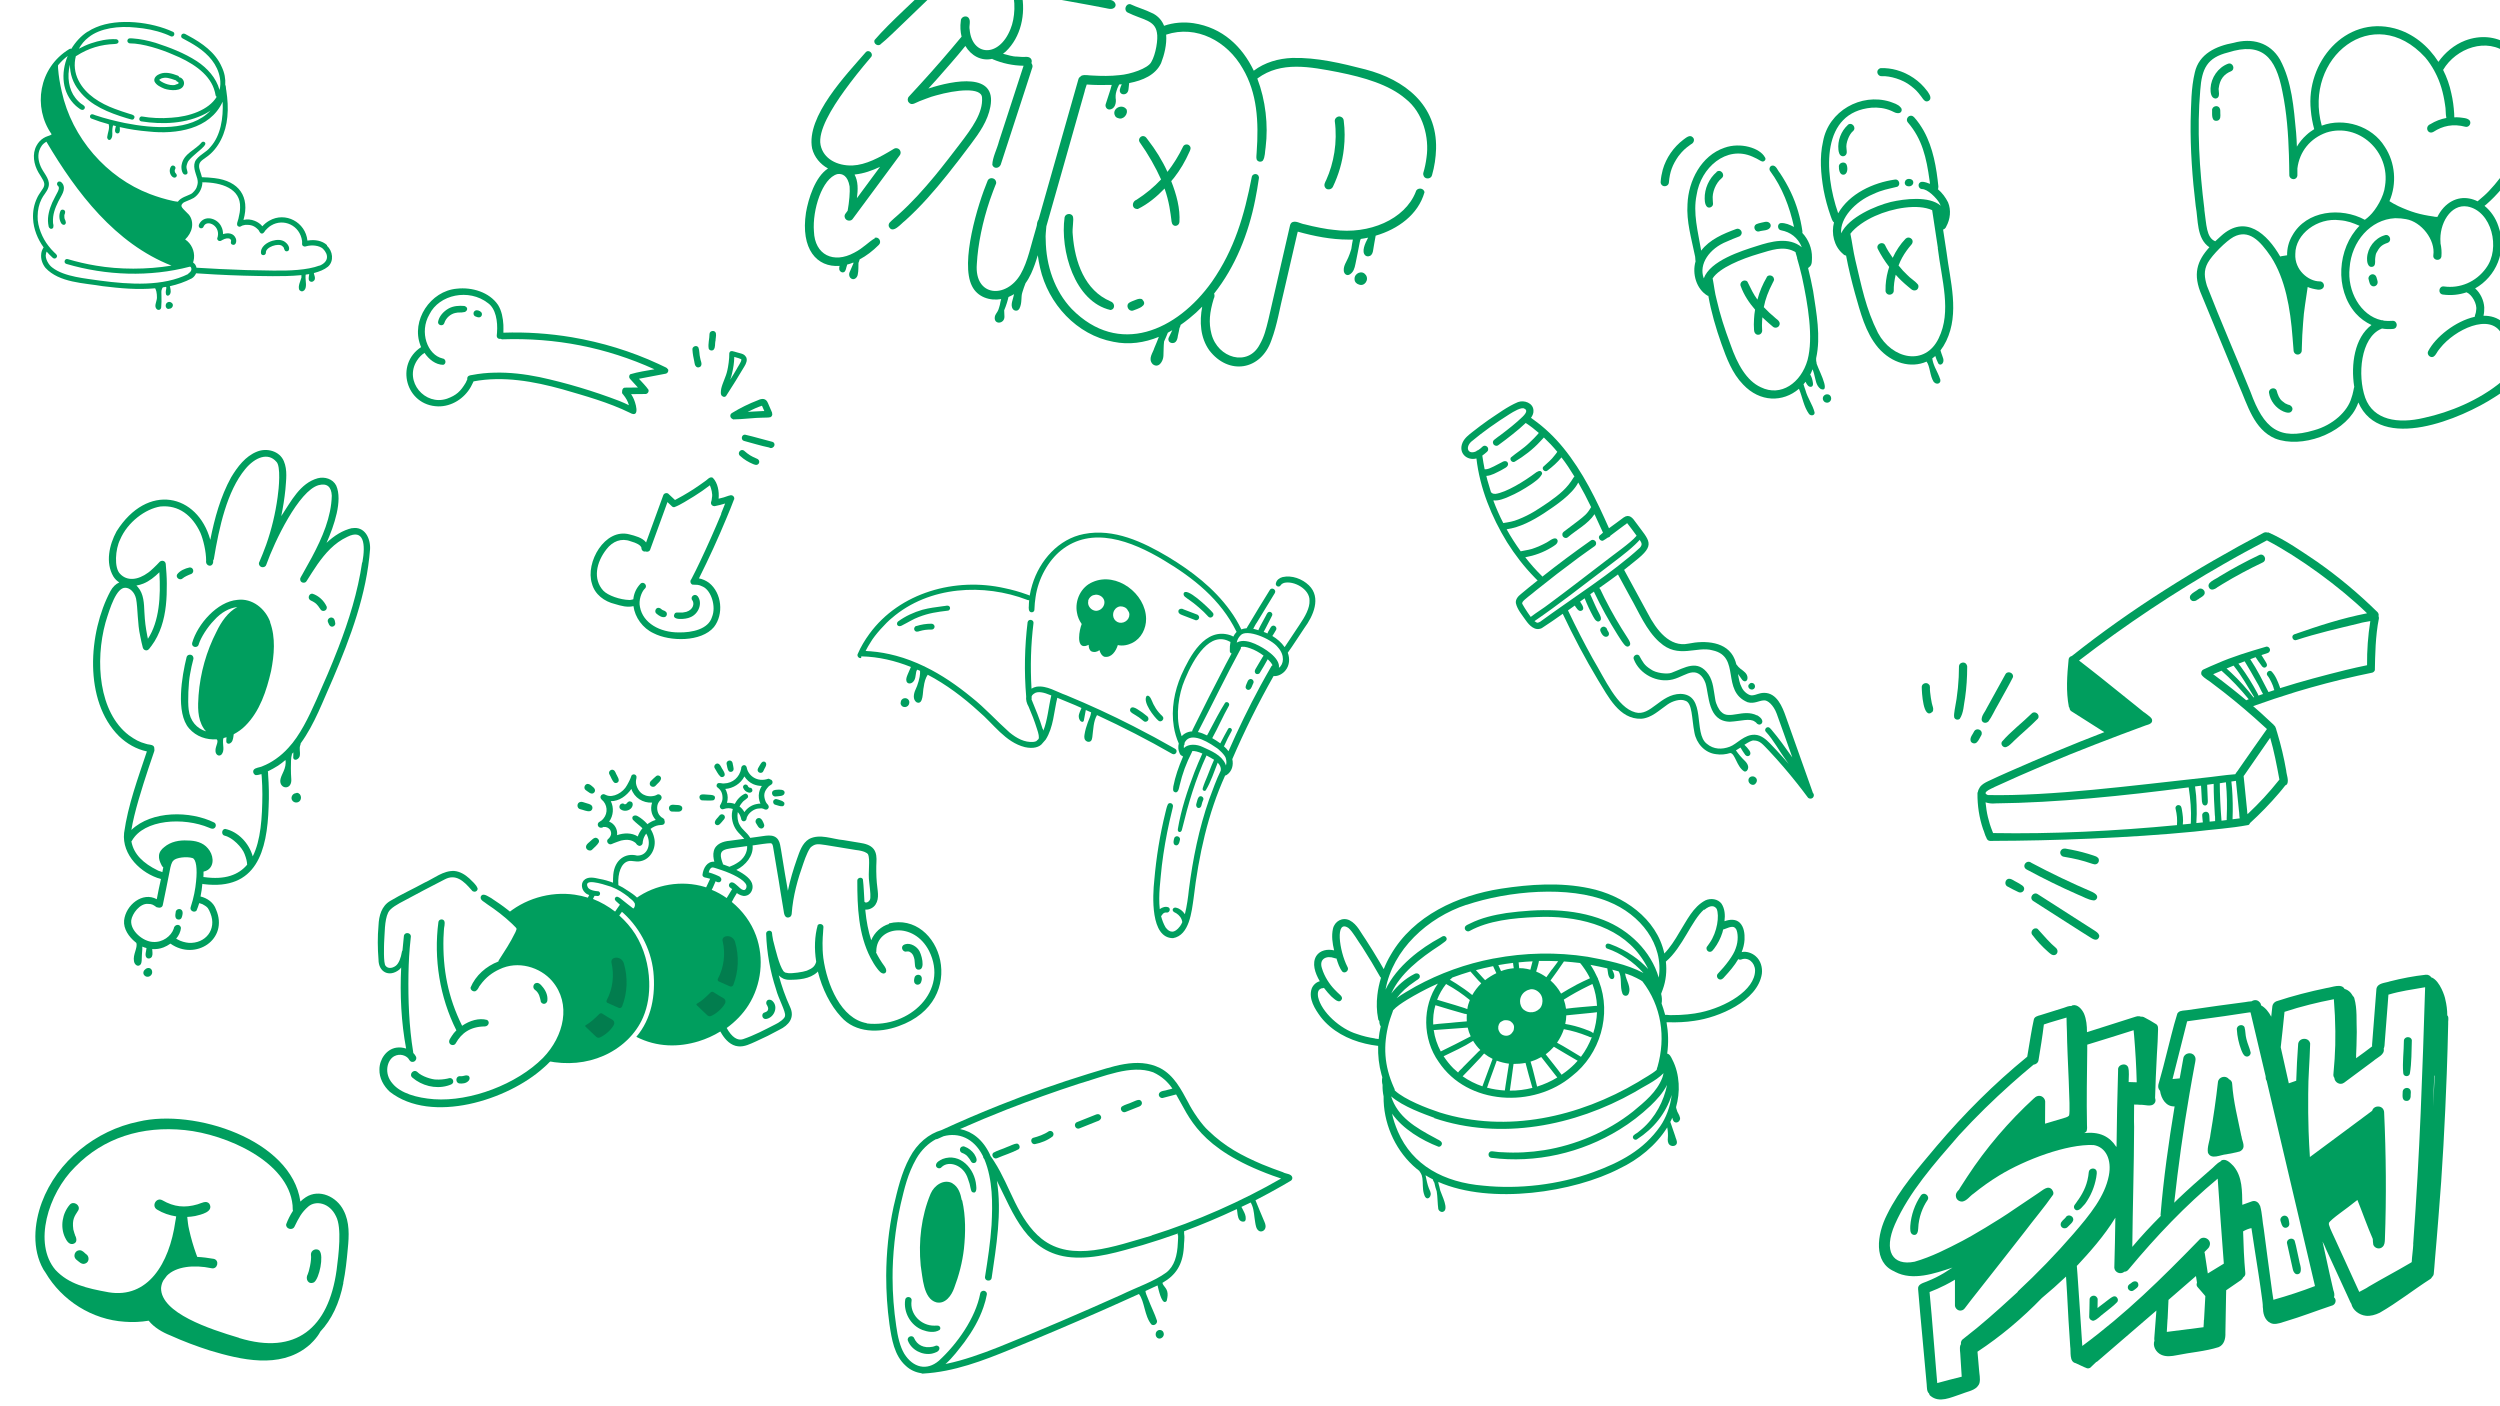 <?xml version="1.0" encoding="UTF-8"?>
<svg id="background_5" xmlns="http://www.w3.org/2000/svg" xmlns:xlink="http://www.w3.org/1999/xlink" version="1.1" viewBox="0 0 1920 1080">
  <!-- Generator: Adobe Illustrator 29.1.0, SVG Export Plug-In . SVG Version: 2.1.0 Build 142)  -->
  <defs>
    <style>
      .st0 {
        fill: none;
      }

      .st1 {
        fill: #009e5e;
      }

      .st2 {
        fill: #027d4e;
      }

      .st3 {
        clip-path: url(#clippath);
      }
    </style>
    <clipPath id="clippath">
      <rect class="st0" width="1920" height="1080"/>
    </clipPath>
  </defs>
  <g class="st3">
    <g>
      <g>
        <path class="st1" d="M412,738.1c-6.7-2.8-14.2-3.3-21.4-2,3-4.5,5.9-9.2,8.5-14,1.9-3.6,4.8-8,2.4-12-6.4-8.3-15.8-14.8-24.5-20.5-2.4-1.2-6.3-4.4-7.8-.9-.7,2.8,3.2,4.1,4.9,5.7,6.8,4.5,13.3,9.5,19.2,15.1,4,4.2,3.9,2.9,2.6,6.3-4.3,8.8-8.2,14.4-12.9,21.8-.1.3-.1.5-.2.8-9.5,3.7-17.5,10.7-21.4,20-.2,1.9,2,3.5,3.8,2.8,2.4-1.5,2.2-3.2,3.8-4.9,4.2-5.8,9.2-9.4,14.4-11.8,14.4-7.1,31.5-1.7,40.6,8.9,15,17.5,9.2,42.4-7,59.1-20.1,20.2-55.6,33.7-83.7,31.7-13.2-1-25.7-4.6-31.8-12-6.9-7.8-4.2-18,1.2-21,4.5-2.4,9-.5,10.8,1.6.8,1,1.3,2.5,2.8,2.7,2.5.5,4.4-2.5,2.9-4.5-.5-.9-1.1-1.6-1.8-2.3,0-.3-.1-.6-.1-.9-3.2-19.7-3.9-39.8-3.6-59.7.2-9.5.5-16.5,1.8-28.4.6-3.4-4.6-4.4-5.3-1-.4,3.7-.8,7.5-1.1,11.3-.2.2-.4.5-.4.8-.8,4.9-2.4,9.1-4.7,10.9-3.2,2.4-6.4,2-7.8.1-1.9-1.6-1.2-16.6-1.2-17.7.5-6.6.2-17.3,3.1-23.2,1.6-3.5,7.6-6.7,12.6-9.3,10.6-5.7,19.4-10.4,30.8-16.2,8.4-4.5,14.5,1,20.6,8.1.9.7,0,.7,1.9,1.3,1.5.3,3-1,2.8-2.5-1.1-3.1-4.1-5.3-6.4-7.7-3.2-2.9-7.1-5.3-11.5-5.7-8.5-.4-15.5,5.7-22.9,9-8.7,4.8-17.8,8.9-26.3,14-6.7,3.9-8.7,11.5-9,18.8-.8,8.8-.7,17.6,0,26.3,0,9.6,8.2,13.7,15.8,7.8.6-.5,1.2-1.2,1.6-1.8-1,20.9,0,42,3.8,62.3-2.4-.8-5-1.1-7.5-.7-7.8,1.2-13,9.1-13,16.7-.2,6.6,3.2,12.8,8,17.2,32,25,90.6,6.4,118.1-18.5,26.3-22.3,30.4-66.8-5.5-81.5h0Z"/>
        <path class="st1" d="M374,783.3c-6.1-1.7-13.3.5-19.1,4.5-10.8-21.8-15-43.3-14.3-68,0,1.1.2-3.8.3-5.1-.1-2.4,1.3-5.5.2-7.6-1.2-1.7-4.1-1.1-4.4,1-3.7,28.2,1,57.8,13.8,83.2-1.4,1.4-2.6,2.8-3.5,4.3-.9,1.6-2.6,3.3-1.9,5.3.8,2.2,4.1,2.3,5,.2,4.3-7.6,11-12.7,22.3-12.8,2.8-.1,4.2-3.6,1.5-5.1h0Z"/>
        <path class="st1" d="M346,828c-.4-.2-2,.3-2.5.4-2.8.6-5.6.8-8.4.7-3.3,0-11.2-2.3-14.7-5.9-2.9-2.4-6.6,2-3.7,4.4,7.2,6.2,17.6,8.9,26.8,6.3,1.7-.6,4.6-1,4.6-3.3.1-1.2-.9-2.4-2-2.6h0Z"/>
        <path class="st1" d="M510.4,629.7s0,0,0,0c-1.3-2.1-1.8-1.1-3.5-3.1-2.5-2.5-2.9-7.8-1-10.5,1.2-2,1.4-1,2.2-3.1.4-1.8-1.6-3.5-3.3-2.8-2.3,1.6-6.7,1.7-9.3.6-4.8-1.5-7.3-7.3-7.1-10.6-.1-1.5,1-3.2.1-4.6-.7-1-2.1-1.2-3-.5-.3.2-.5.5-.7.9,0,0,0,0,0,0,0,0,0,0,0,.2-.3.6-.4,1.2-.7,1.8-.4,1.2-3,5.9-2.6,5.1-2.8,5.5-10.7,9.9-15.8,7.6-.3-.2-.6-.3-.9-.4-2.2-1.4-5.1,1.4-2.8,3.7,4.6,3.7,5.1,10.4,1.4,14.7-1.3,1.4-.8,1.1-2.9,2.4-.9.4-1.5,1.4-1.4,2.4.2,1.9,2.2,2.7,3.8,1.9.1,0,.2,0,.3-.2h0c.1,0,.2,0,.4-.1,2.2-.2,3.8.7,4.9,2.1,1.5,2.5,1.1,5.1-1.8,7.5-1.3,1.8.8,4.4,2.9,3.6,1.6-.8,8.2-3.1,7.6-2.8,5.1-1.1,8-.3,10.6,1.6,1.1.7.7,1.6,2.9,2.5,1,.2,2-.3,2.5-1.1.6-.8.3-1.8.6-2.7.3-1.9,1.2-3.9,2.5-5.6,4.2,6.9,1.7,17.1-7,16.9-8.9-2.3-17.2,3-18.3,14.6-.2,2-.2,4.1-.2,6.2-3.3-1.3-6.8-2.3-10.3-2.9-4-.9-9.2-2.2-12.3,1.3-2.2,2.7-1.4,6.8,1,9.1.9,1,2.1,1.6,3.3,2-.3.6-.7,1.3-1,2-3.3-1-6.7-1.8-10.2-2.3-19-2.7-39.1,3.3-53.4,16.1,6.2,3.9,9.5,7.3,12.4,10.5-4.3,8.5-8.7,17.1-12.7,24.6,17.8-3.1,37.1,6.8,44.9,23.2,7.8,16.3,1.2,41.4-12.4,53.3,15.4,3.2,30.3,1.8,43.5-4,13.2-5.8,24.6-16.2,30.3-29.5,3.7-8.6,5-18,4.7-27.3-.4-12.8-3.9-25.5-10.6-36.4-3.4-5.4-7.6-10.2-12.4-14.5,1.3-1.7,2.5-3.5,3.7-5.3.8.7,1.6,1.3,2.4,2,1.4.9,2.2,2.6,3.9,2.8,4.1.5,7.2-4,6.6-7.8-.3-1.7-.4-1.5-1.6-3.7-1.6-2.9-7.9-6.7-9-7.4-2.1-1.5-4.4-2.8-6.7-3.9,0,0,0,0,0-.2-.6-9.1,2.2-16.8,7.6-18.2,2.8-.8,5.4.8,9.4,0,8-1.5,12.4-10.5,10.5-18-.5-2.4-1.5-4.7-2.8-6.8,2-1.5,4.1-2.5,6.1-2.8,1.7-.4,4.2.3,4.8-1.9.1-.9,0-1.6-.3-2.1h0ZM482.7,689c2.5,2,3.4,2.5,4.7,4.6,0,.2.2.4.2.6,0,0,0,.2,0,.3,0,0,0-.1,0-.2h0c0,.4,0,.9,0,1.1,0,.2,0,.4-.1.6-.7,1.5-.3,1-1.1,1.7,0,0-.1,0-.1,0-2.4-1.7-6.6-5.2-9.9-7.8-1.2-.7-.6-.6-2.2-1.2-1.5-.3-2.6,1.5-1.7,2.7.3.3,1.3,1.5.6.7,1,1,2,1.8,3,2.7-1.2,1.8-2.6,3.5-3.7,5.3-5.2-4-10.9-7.3-17-9.7,0-.2.2-.4.3-.6.2-.6.6-1.2.9-1.8.3,0,.6,0,.9,0,.9,0,1.9.4,2.6-.2,1.3-.9.8-3.1-.7-3.3-4.8-.3-7.5-1.7-8.1-3.4-3-6.5,9.8-2.8,18-.1,5.8,2.3,9,4.5,13.6,8h0ZM497,632.7c-2.1-2.3-4.5-4.3-7.1-5.8-2.2-1.5-5.4-.2-3.9,2.6,2.8,2.9,5.3,4.5,7.4,6.6-1.6,1.9-2.8,4-3.6,6.3-4.6-3-10.8-2.8-15.9-1,.6-4.3-1.8-8.8-6.1-10.4,3.3-4.5,3.8-10.7,1.3-15.7,6.3.1,12-4,15.8-9.4,2.2,6.7,8.8,10.9,15.9,10.5-.8,2.6-1,5.3-.2,8,.6,2,1.6,3.7,3,5.3-1.2.4-2.4.8-3.1,1.2-1.2.6-2.3,1.3-3.4,2.1h0Z"/>
        <path class="st1" d="M454.5,618.8c-1.1-1.4-3.1-1.5-4.6-2.1-1.4-.3-2.8-1.2-4.2-.8-3,.5-2.9,5.2.1,5.6,2.3.5,4.7,1.8,7.1,1.5,1.9-.3,2.7-2.7,1.6-4.2h0Z"/>
        <path class="st1" d="M455,604c-.9-.6-1.7-1.5-2.8-1.8-2.6-1-4.6,2.8-2.5,4.5,1.9,1.2,4.6,4.3,6.7,1.9,1.4-1.7,0-3.6-1.5-4.6h0Z"/>
        <path class="st1" d="M473.8,595.5c-.9-1.3-1.1-3.3-2.6-4.1-1.9-1-4.1,1.1-3.3,3,1.3,2.2,2,4.9,3.8,6.6,1.1.8,2.8.3,3.3-.9.7-1.6-.6-3.2-1.2-4.6h0Z"/>
        <path class="st1" d="M457.2,643.4c-1.5.2-2.5,1.6-3.7,2.5-1.1,1.2-2.7,2-3.3,3.6-1.1,2.9,3.1,5.1,4.9,2.7,1.6-1.7,3.7-3.2,4.8-5.3.7-1.7-1-3.7-2.8-3.5h0Z"/>
        <path class="st1" d="M504.1,595.9c-1.6,1.3-3,2.7-4.5,4.2-.4.5-.6,1.2-.6,1.9.1,2.2,3.1,3.1,4.5,1.4,1.4-1.7,4.1-3.4,4.2-5.7-.1-1.7-2.3-2.8-3.7-1.7Z"/>
        <path class="st1" d="M519.3,618.2c-1.4,0-3-.5-4.2.2-2.5,1.2-1.3,5.3,1.5,4.9,2.4-.2,7,1.2,7.4-2.3.2-2.5-2.7-2.8-4.6-2.8h0Z"/>
        <path class="st1" d="M484.7,615.8c-1.2-.9-2.6,0-3.3,1.1-.4.5-.9.8-1.4.8-.1,0-.2,0-.3,0,0,0,0,0,0,0-.1,0-.2-.1-.3-.2,0,0,0,0,.1,0-.4-.2-1.2-.6-1.5-.4-2.2.1-3.1,3.1-1.4,4.4,2.2,1.7,5.5,1.5,7.6-.3,1.6-1.2,2.6-4.2.7-5.5h0Z"/>
        <g>
          <path class="st1" d="M632.3,712h0Z"/>
          <path class="st1" d="M682.8,709.6c-6,1.7-11.3,6.6-13.7,12.5-2.3-7.1-3.7-14.6-4.5-22.7,0-.3,0-.5,0-.8,3,.2,6.2-1.4,7.8-3.9,3.3-5,1.4-11.2,1-16.7-.5-5.3-.5-12.8-.3-15.7.2-3.5.1-7.3-2.1-10.2-2.5-3.2-6.7-4.2-10.5-4.8l-12.7-2.1c-8.6-.7-18.2-5.2-26.5-.8-5.3,3.3-7.2,9.6-9.2,15.2-2.8,8-5.3,16.2-7,24.5-.8-4.5-1.5-8.9-2.3-13.3-1-6.1-2-12.2-3-18.4-.5-2.5-.7-5.2-2.1-7.4-3.5-5.3-10.6-2.8-15.8-2.3-2,.3-3.9.5-5.8.8,0,0,0-.1,0-.2-2.8-4.5-5.9-5.7-8.1-9.9-1.4-2.4-2-6.1-1.4-9.7.5.5.9,1.1,1.3,1.7.1.2.2.4.3.6,0,.1.1.3.2.4.2.3.5,1.4.7,1.9,0,1.4,1.1,2.8,2.6,2.4,2.2-.8,1.3-2.4,2.3-3.8,1.3-2.9,5.2-5.6,8.1-5.9,2.8-.3,2.7-.3,4.3.2,1,.6,2.4,1,3.3,0,1.3-1.1.6-2.9-.5-3.8-.3-.3-.8-1-.9-1.3,0,0,0-.1-.1-.2-.1-.2-.2-.4-.3-.6-1.7-4.6-1.2-7.4,2.4-11.3.3-.3.8-.7,1.1-.8.8-.5,1.8-1,1.9-2.1.2-1.2-.6-2.3-1.7-2.5h-.1c-.4-.3-1-.6-1.5-.5-8.6,3-15.5-2.6-16.5-8.6-.7-3.1-4.5-2.1-4.3,1-1.3,6.3-6.2,11-13.2,11.2-1.1.2-2-.4-4.1-.3-1.4.2-2,2-1.2,3.1.3.2.5.4.8.6,0,0,0,0,0,0,0,0,0,0,0,0,1.9,1.6,3.3,3.6,3.4,7.3.2,1.8-.6,4-1.7,5.8-1.1,1.5.5,4,2.5,3.2,2.5-.9,4.9-.9,7.1-.1-.3,1.2-.6,2.4-.7,3.5-.4,5.2,1.3,10.5,4.8,14.4,1.9,2.2,3.5,3.5,4.7,5-3.7.5-7.4,1-11.1,1.5-5.1.4-11,2.4-12.3,7.9-.7,2.7-.3,5.5.4,8.2-5.5-.4-8.5,4.9-9.1,10.1,0,1.5,1.5,2.1,2.8,2.2,1,.2,2.1.5,3.1.8-.9,1.9-1.8,3.7-2.6,5.6-.1.3-.3.7-.5,1-.3,0-.6-.2-.9-.3-17.8-5.4-38-2.1-53.1,8.8,3.8,2.9,3.6,7,1.1,9s-8.3-1.9-10.2-4.5c-.5.4-2,4.1-2.8,4.7,14.1,11.7,23.5,29.2,25.4,47.1,1.8,17.9-1.4,36.3-13.1,50,15.9,8.1,32.6,8.1,47.9,3.4,5.8-1.8,11.4-4.3,16.6-7.5.4.7.9,1.3,1.2,2,2.8,4.5,7,8.9,12.6,9.4,4.8.5,9.3-1.9,13.6-3.8,6.1-2.7,12.1-5.7,17.9-8.9,7.3-3.5,12.1-9.3,8.3-17.5-3.6-7.8-6.6-16.4-8.7-24.3,2,2.1,4.6,3.4,8,3.4,7.3,0,15.8-.6,21.5-5.8.2-.2.3-.4.5-.6,3.3,13.3,9.6,26,17.8,34.8,11,12.6,29.5,12.6,44.2,7.2,55.3-19.6,32.5-88.7-7.5-78.9h0ZM564.3,617.4c-1.9-.7-4-1-6-.8.8-2.7.8-5.7-.2-8.3-.2-.8-.6-1.6-1.1-2.4,6.1-.4,11.9-4.1,14.7-9.6,1.6,2.5,4,4.7,6.7,5.9,2.1.9,4.4,1.4,6.7,1.4-1,1.5-1.7,3.2-2.1,5-.6,2.9-.2,5.9,1,8.6-.9,0-1.8,0-2.9.3-3.8.7-7.2,3-9.4,6.2-.9-1.6-2.1-3.1-3.6-4.2,0,0,0,0-.2,0,.5-1,1.1-2,1.9-2.9,1.5-2,2.3-1.9,4.4-3.9,1-1.3-.3-3.3-1.9-3.2-3.5,1.5-6.3,4.6-8.1,8.1h0ZM570.7,650.2c1-.1,2-.2,3.1-.4.3,4.7-2.5,10.1-8.2,13.3-1.5,1-2.2,1.2-4.7,2.3-.2,0-.4.2-.6.3-1.7-.7-3.4-1.3-5.1-1.9,0-.1,0-.3,0-.4-4.6-12.2.7-11,15.6-13.2h0ZM553.3,673.6c-1.3-.9-6.2-2.9-9-3.6.4-1.8,1.2-3.2,2.3-3.7.2,0,.4-.1.6-.1,0,0,.2,0,.3,0,.7,0,4.7,1.4,7.1,2.2,7.7,2.6,17.2,7.2,18.6,11.4.5,2-.7,4.2-2.3,3.7-2.3-.6-2.8-1.9-5.9-4.4-.7-.6-1.5-1.2-2.5-1.4-1.5-.4-3,1.2-2.6,2.7.2.8.7,1.3,1.4,1.7.5.4.8.6,1,.7-1.4,2.3-2.8,4.6-4.2,6.9-3.6-2.5-7.4-4.7-11.5-6.3,1.2-2.1,2-4.5,3-6.6.6.4,1.2.8,2.7.8,1.9-.4,2.3-3,.7-4h0ZM665.7,785.8c-19.7-3.3-30.6-29.5-33.4-50.1-1-8.5-.5-15.6-.2-19.2,0-2.2.2-1.5.3-4.4,0-.5-.1-1.2-.4-1.4-.9-1.3-3-1.4-4-.2-2.4,8.5-2.7,18.2-1.2,27.9,0,.1,0,.2,0,.4-1,3.2-2.5,4.8-7.2,6.7-3,1.1-11.3,2.2-14,1.9-2.9-.6-2.1,0-3.9-1.5-3.4-4.7-6.2-17.1-7.6-22.4-.5-1.4-.6-3.4-1-5.1,0-.8-.2-1.6-.3-2.4-1-2.2-4.7-1.2-4.4,1.3.5,14.5,3.1,28.8,7.6,42.5,1.8,7.1,7.6,17.2,6.9,20.3.2,2-5,5.6-7.6,6.7-8,4.1-16.1,8.4-24.7,11.3-4,1.3-8.5-1.3-12.5-8.6,6.6-4.8,12.4-10.7,16.7-17.5,10-15.7,12.2-36.1,5.8-53.5-3.7-10.1-10.3-19-18.6-25.8.3-.6.6-1.1.9-1.6.8-1.8,2.1-3.5,3-5.2,1.7,1.2,4.4,2.6,6.6,2.1,3.8-.5,6-4.6,5.4-8.1-.5-4.5-6-8.6-12.4-11.8,7.2-3.5,13.3-11,12.5-18.8,5.5-.8,11.2-1.7,13.8-1.7.2,0,.3,0,.5.1.1,0,.2.1.3.2,0,0,.1,0,.2.1.2.2.3.4.4.6.2.5.5,1.3.5,1.7,1.2,7.9,4.2,24.3,5.8,35.1.8,4.6,1.5,9.3,2.3,13.9.3,2.3.8,6,4,5.3,1.5-.4,2-1.4,2.2-2.6h0c1-14.2,4.8-27.2,9-39,1.8-5.4,4.5-11.8,6.3-12.8,3.2-2.4,5.1-2,10.8-1.2,7.7,1.3,15.4,2.5,23.2,3.8,6.3.7,8.7,2.3,9.3,3.2,2,4.5-.2,13.5,1,22,.8,6.6,1.3,11.9.4,13.2-.2.4-.6.7-.9,1.1-.2.2-.4.3-.7.5-.2,0-.5.2-.7.3-.2,0-.4,0-.7,0-.1,0-.3,0-.4,0-.2-.1-.4-.3-.7-.5-.4-5.8-.5-11.6-1.2-17.3-1-2.2-4.6-1.1-4.3,1.3,0,20,.8,40.9,10.2,59.1,1.5,2.9,3.2,5.7,5.2,8.3,1.3,1.6,2.7,3.6,4.9,3.7,3-.5,1.9-3.9.6-5.6-2.6-3.5-4.7-7-6.5-10.6.2-.4.3-.8.2-1.2.3-19.2,28.8-22.8,40.5,0,15.3,30.4-14.8,59.5-47.9,55.7h0Z"/>
          <path class="st1" d="M632.3,712c0,.8,0,.5,0,0h0Z"/>
        </g>
        <path class="st1" d="M548.5,611.2c-1.4-.9-3.3-.7-5-.9-1.7,0-3.5-.5-5.1,0-2.3,1-1.1,4.7,1.3,4.4,2.5,0,5.1.3,7.6,0,1.7,0,2.5-2.5,1.1-3.6h0Z"/>
        <path class="st1" d="M552.7,626.1c-1.2,1.9-3.9,3.6-3.7,6,.2,1.1,1.4,1.9,2.5,1.6,1.3-.3,2-1.7,3-2.6.8-1.2,2.4-2.2,2.2-3.7-.1-1.9-2.8-2.8-4-1.2h0Z"/>
        <path class="st1" d="M554.9,590.9c-.9-1.3-1.4-3.1-2.7-4.1-2-1.5-4.7,1.3-3.2,3.3,1.4,2.1,2.4,4.7,4.4,6.4,1.2.8,3,0,3.2-1.4.1-1.6-1-2.9-1.7-4.3h0Z"/>
        <path class="st1" d="M563.1,588.3c-.4-1.2-.2-2.8-1.3-3.7-1.5-1.3-4.1,0-3.8,2,.5,1.8.5,4,1.6,5.5,1,1.2,3,.8,3.6-.5.5-1,0-2.2-.1-3.3h0Z"/>
        <path class="st1" d="M587.9,585.5c-.5-.7-1.6-.8-2.3-.4-1.1.7-1.6,2-2.3,3-.6,1.3-1.9,2.5-1.3,4,.6,1.8,3.4,2,4.2.2.7-2,3.3-4.8,1.8-6.8h0Z"/>
        <path class="st1" d="M598.7,606.4c-1.5.2-3.1,0-4.5.6-2.4,1.1-1.2,5,1.4,4.7,2.3-.4,6.9.2,7-3.1-.2-1.9-2.4-2.2-3.9-2.1h0Z"/>
        <path class="st1" d="M602,616.1c-1.1-1.2-2.8-1.4-4.2-2-1-.3-2.2-.8-3.1,0-1.6,1-1,3.7.9,4,1.7.4,3.5,1.3,5.3,1.1,1.4-.2,2-2,1.2-3.1h0Z"/>
        <path class="st1" d="M586.8,633.1c-.6-1.6-1.7-4.5-3.5-4.8-2.2-.5-3.9,2.2-2.6,4,1,1.5,1.8,3.8,3.8,4,1.6.2,2.9-1.7,2.3-3.1h0Z"/>
        <path class="st1" d="M577.6,605.8c-1.2-1.2-1.6-.6-2.3-1,.1,0-.5-.4-.6-.5-.4-.5,0-.8-1.3-1.6-1.5-.8-3.3.9-2.6,2.4.7,1.8,2.3,3.2,4.2,3.6,1.8.5,3.7-1.1,2.5-2.8h0Z"/>
        <path class="st1" d="M359.4,826.1c-1.2-.5-2.6,0-3.9.3-.2,0-.5,0-.7.1-.3,0-.5,0-.8,0-.4,0-1,0-1.3,0-3,.5-2.9,5.2.1,5.6,2.3.2,5,0,6.8-1.8,1.4-1.2,1.5-3.5-.2-4.3h0Z"/>
        <path class="st1" d="M415.9,756.9c-1-1-2.1-2.2-3.7-2-2.5.1-3.5,3.5-1.6,5.1,3.8,2.7,4,6.4,4.6,8.4,0,0,0,.1,0,.2,0,.9.7,1.7,1.5,2.1,1.8.9,3.7-.7,3.7-2.6.4-4.1-1.7-8.2-4.5-11.1h0Z"/>
        <path class="st1" d="M705.3,729.2c-2.5-3.3-7.8-5.8-11.6-3.3-2.3,1.9,0,5.9,2.9,4.8.2,0,.4,0,.7,0h0c1.9,0,3.5,2,4,3,1.2,2.9,1.1,3.5,1.4,7.5,0,1.6.9,3.6,2.8,3.5,5.7.2,2.1-13-.2-15.5h0Z"/>
        <path class="st1" d="M707.5,749.8c-1.4-2-4.8-1.3-5.2,1.2-.3,1.4-.7,3.2.5,4.4,1.4,1.6,4,.8,4.6-1.1.5-1.4,1-3.2,0-4.5Z"/>
        <path class="st2" d="M469.6,739.3c2.3,9.7,1,20.2-3.7,29-.4.7,0,1.5.6,1.9l8.6,3.8c1,.5,2.3,0,2.7-1.1,4.1-10.5,4.5-22.3,1.3-33.1-.9-3-4-4.9-7-4.2-.2,0-.4.1-.6.2-1.5.5-2.2,2-1.9,3.5h0Z"/>
        <path class="st2" d="M462.6,778.5c2.5,1.6,5,3.2,7.6,4.6,1.5.8,2,2.6,1.2,4.1-2.5,4.4-7.1,8-10.7,9.6-.9.4-2,.2-2.8-.5-2.7-2.5-5.8-5.5-8.2-7.8-.4-.3-.3-.9.2-1.2,3.4-1.9,6.4-4.6,10.3-8.5.7-.7,1.7-.8,2.5-.3h0Z"/>
        <path class="st2" d="M555,722.8c2.3,9.7,1,20.2-3.7,29-.4.7,0,1.5.6,1.9l8.6,3.8c1,.5,2.3,0,2.7-1.1,4.1-10.5,4.5-22.3,1.3-33.1-.9-3-4-4.9-7-4.2-.2,0-.4.1-.7.2-1.5.5-2.2,2-1.9,3.5h0Z"/>
        <path class="st2" d="M548,762c2.5,1.6,5,3.2,7.6,4.6,1.5.8,2,2.6,1.2,4.1-2.5,4.4-7.1,8-10.7,9.6-.9.4-2,.2-2.8-.5-2.7-2.5-5.8-5.5-8.2-7.8-.4-.3-.3-.9.2-1.2,3.4-1.9,6.4-4.6,10.3-8.5.7-.7,1.7-.8,2.5-.3h0Z"/>
        <path class="st1" d="M593.4,768.9c-1.3-1.4-3.8-1.7-4.7.2-.2.5-.3,1.1-.2,1.6,0,.3.2.7.3.8,0,0,0,.2.1.2,0,0,0,0,0,0,0,.1.1.2.2.3.9,1.9,1.1,2.5.6,3.8,0,0,0,.2-.1.2-.2.2-.3.4-.5.6-.2.1-.5.3-.7.5-.3.2-.7.3-1,.4-3,.6-2.4,5.3.8,5.1,6.2-.8,9.8-9.2,5.2-13.7Z"/>
      </g>
      <g>
        <path class="st1" d="M263.6,985.3c1.8-8.7,2.7-17.5,3.5-26.3,1-9.9,1.5-20.5-3.3-29.5-5.2-10.4-18.6-16.8-29-10-1.5,1-2.9,2.1-4.1,3.3-6.8-47.7-81.8-71.6-124.3-61.4-32.9,6.7-62.5,30.4-74.3,62.1-6,16.3-7.6,35.8,1.2,51.4.5.8,1,1.6,1.6,2.4,12.7,21.6,35.8,36.2,60.9,37.8,6.1.5,12.3.2,18.4-.8,4.1,5.2,10.7,9,16.6,11.3,9.9,4.5,20.1,8.3,30.4,11.6,24,7.2,53.3,14.1,74.8-2.9,2.1-1.4,7.7-7,10-11.6,8.6-9.1,14.7-21.8,17.7-37.3h0ZM183.4,1027.4c-22.2-6.6-60-19-59.7-38.2.2-2.2.8-4.2,1.8-5.9.9-1.2,1.8-2.4,2.7-3.6,6.9-7,20.6-8.6,34.2-5.7,4.7,1.1,6.4-6.1,1.8-7.2-4.1-.7-8.4-1.3-12.7-1.5-.3-.7-.6-1.4-.8-2.1-2.2-6.1-4-12.3-5.4-18.6-1-4.1-1-6.2-1.5-10,2-.1,4.1-.3,6.1-.7,4.3-1,14.5-3.2,10.9-9.4-2.3-2.9-6.2-.4-9,.4-9.8,2.9-18.1,2.1-27.1-3.1-4.7-2.6-8.7,4.5-4,7.2,4.4,2.7,9.4,4.4,14.6,5.2-.2,1.2-.3,2.5-.6,3.6-4.7,33.3-21.5,59.5-51.1,54.7-17.2-3.1-30.8-6.3-41-17.2-17.2-20.2-5.8-58.5,15.1-79.1,21.8-22.4,51.4-31.7,84.3-28.3,31.5,3.2,79.5,24,82.7,57.8.2,1.4-.1,2.9.3,4.2-2.1,3.2-3.9,6.8-5.2,10.3-.6,3.5,4.7,5.1,6.3,2,3.5-7.1,5.4-11,10.7-15.6,5.6-4.8,16.3-3.1,21.3,7.6,4.5,8.7,2,29,.4,41.3-6.2,44.7-31.4,65.3-74.8,52.1h0Z"/>
        <path class="st1" d="M57.6,948.3c-.4-.6-1-3.2-1.3-4.1-1-7.8.8-9.9,3.9-14.8,1.8-3.9-3.8-7.4-6.6-4.2-5.8,6.7-7.5,17-3.7,25.1,1.1,2.3,2.9,5.6,5.9,5.1,4.9-1.1,2.1-6.3,1.7-7Z"/>
        <path class="st1" d="M66.1,963.2c-1.5-1.3-2.9-3.1-5-3-3.5,0-5.3,4.6-2.7,7,2.1,1.6,4.4,4.5,7.3,3.1,3-1.2,3-5.4.5-7.1h0Z"/>
        <path class="st1" d="M245.5,960.6c-2.4-2.5-6.9-.5-6.7,3,.7,4.3-1.7,13.6-2.4,14.9-2.2,3.8.4,8.5,4.8,6.3,4.1-3,7.6-20.3,4.2-24.2Z"/>
      </g>
      <g>
        <path class="st1" d="M270.7,405.5c-7.6,1.7-14.2,6-19.9,11.4,5.8-13.2,12.5-32.5,7.4-44-2.6-5.1-8.8-7-14.2-5.6-13.6,3.8-20.4,17.7-27.7,28.6,0,.1-.2.3-.3.5,1.4-6.8,2.5-13.7,3.2-20.6.5-7.1,1.7-14.8-1.2-21.6-3.2-7.8-13-10.4-20.5-7.4-9,3.5-15.1,11.7-20,19.8-8.2,14.9-12.7,31.4-16,48-9.8-35.3-48.2-44.2-72-6.5-5.6,10.3-8.7,24.1-2.4,34.7,1.2,1.9,2.7,3.4,4.5,4.5-2.7,1.2-5.1,3.5-6.8,6.7-17,31.9-20.7,84.2,6.6,111.4,5.9,5.7,13.3,10,21.4,11.7-6.8,20.5-14.5,41.1-17.5,62.6-1.8,16.9,13,31.2,28.3,35.4-1.1,5.2-2.3,10.3-3.2,15.5-10.9-6-23.8,4.4-25.1,16.3-.6,6.5,3.7,12.6,8.6,16.6.3.2.6.4.8.7,1.2,3.7-2.8,8.9-1.8,14,.3,2.4,2.8,4.8,4.9,2.7.7-.8.9-1.8,1-2.9,0-3,.3-6.1.5-9.1,0-.6,0-1.2,0-1.9,1,.5,2.1.8,3.2,1.1-.1,2.3-1.6,5.6.1,7.4,1.2,1.2,3.4.6,4.1-.9.8-1.8.2-3.8.2-5.7,2.9.2,5.9-.2,8.7-1.3,1.8-.7,3.6-1.7,5.3-2.9h0c19.1,13.6,45-3.3,35-26.2-1.8-5.3-6.6-8.7-11.9-10,.7-3.2,1.1-6.4,1.4-9.7.3,0,.6.2.9.2,40.8,5.1,48.9-25.5,50-59.3.4-8.3.2-16.6-.4-24.9,0-.7,0-1.6-.2-2.4,2.8-1.3,5.4-2.9,7.9-4.4,2-1.3,3.8-2.8,5.6-4.3.6,2.7-.3,6.2-1.4,8.6-1.4,3.4-4.2,7.7-1.3,11,1.7,2,4.9,1.8,6.3-.5.8-1.3,1-2.8.9-4.3-.2-2.8-.3-5.7-.3-8.6.1-4.2-.1-7.7.8-10.6,0-.1,0-.2,0-.3.4-.4.7-.8,1.1-1.2-.1,1.4-.1,2.7-.1,4.1,0,.8.8,1.6,1.6,1.6,1.6,0,2.9-1.3,3.4-2.8.6-3.7-.7-5.6.5-8.7.2-.4.2-.8.2-1.1,10.8-14.8,17.3-33.1,24.8-49.7,13.5-31.8,25.9-64.8,28.5-99.5.4-8.4-4.2-17.8-13.9-16h0ZM156.1,694.8c3.7,1.9,4.1,3.3,5.5,6.6,5.1,12.5-3.9,23.5-16.7,22.7-2.4-.2-6.1-1.1-8.7-2.7-.3-.1-.6-.3-.9-.5,2-2.4,3.4-5.2,3.7-8.3-.8-3.6-5.2-2.7-5.6.7-1.9,5.6-8.5,10.7-16,10.1-7.5-.3-17.5-8.5-16.6-16.6.7-5.1,6.7-13.2,12.9-12.6,3.2,0,4.1.8,6.5,2.5.4.2.8.3,1.1.2,1.4.6,3.3,0,3.7-1.7,1.8-8.7,3.6-17.4,5.3-26.2.8-4.3,1.5-6.8,2.9-8.1,2-2.3,10.1-3.3,14.7-1.9,2.8,1,3.7,8.3,2.7,17.8-.5,5.7-1.8,12.8-4.2,20-.8,2.5,2.6,4.5,4.5,2.6.8-1.9,1.5-3.8,2.1-5.8.1,0,.3,0,.4.1,2,.7,1.9.6,2.7,1h0ZM278.1,432c-3.3,22.5-10.1,44.4-18.3,65.6-5.6,14.5-10.5,25.7-16.9,40.1-5.9,13.3-12.7,27.3-21.4,36.6-5.9,6.6-13.3,11.6-19.8,14.1-2.1,1.1-5.6,1-6.9,2.9-.9,1.4,0,3.5,1.6,4,1.5,0,3-.4,4.4-.8,0,.7.1,1.3.2,1.9.3,4.5.5,9.1.5,13.6-.1,17.9-1.2,35.4-7.4,47.7-2.8-10-11.1-19-21.2-21.1-2.8.2-3.1,4.6-.4,5.2,6.2,1.4,13.5,9.1,15.3,14,1.4,3.6,1.9,5.9,2,8.3-6.6,7.8-16.9,11.8-33.1,9.5-.2,0-.3,0-.5,0,0-.7.1-1.4.1-2.1,0-.7,0-1.4,0-2.1,1.2-.2,2.4-.7,3.3-1.3,5.6-3.8,4.1-12,.1-16.5-3.8-4.7-9.9-6.1-15.7-6.1-6.3-.4-13,.9-17.9,5.1-2.1,1.6-3.9,3.9-4,6.6-.2,2.3.6,4.5,1.6,6.5.4.9.9,1.9,1.7,2.4-.2,1-.4,2.1-.6,3.1,0,.2,0,.4-.1.6-1.4-.7-2.8-.8-3.7-1.4-10.8-5.3-18.3-12.2-20.1-22.2.1-.1.3-.3.4-.5,9.3-16.5,39.7-18.3,59.3-10,.3.2,1.2.5,1.5.6.8.2,1.7.3,2.4-.2,1.6-.9,1.7-3.5,0-4.4-18.4-9.1-48-9.3-63.6,5.7,2.1-13.2,8.2-32.5,13.1-47.3,1.5-4.5,3-8.9,4.5-13.3.2-.5.1-1.1,0-1.6.1-.8-.1-1.7-.7-2.3-1.6-1.3-4-.9-5.9-1.7-4.8-1.3-8-3-12.9-6.5-23.2-17.7-26.1-57-18-86.5,3.5-11.7,8.4-26.9,15.2-26.8,3.4,0,7.1,3.2,8.3,8.4,1.4,7.4,1,19.2,3.2,28.8.6,3,1.2,6,2,8.9.4,1.4,1.9,2.3,3.3,1.9,1.6-.5,2.3-2.3,3.4-3.5,3.3-4.4,5.7-9.4,7.5-14.6,3.6-10.6,4.3-21.9,4.2-33.1,0-5-.4-9.9-.8-14.9,0-1.3-1-2.5-2.3-2.6-.8-.1-1.7.2-2.3.7-2.5,2.8-7.6,7.6-8.8,8.3-8.1,6-16.4,6.7-21.7,1-4.7-4.6-3.6-19.1,0-26.2,5.7-13.6,19.6-23.7,30.9-25.5,14.1-1.4,24.6,6.8,30.8,20.2,2.2,5.1,4.4,14.4,4.4,21.3-.7,4.4,4.8,5.6,5.4,1.3,0-.5,0-.9,0-1.4.2-.3.4-.6.5-.9,4.1-24.7,10.1-52.2,24.1-69.2,7.7-9.3,17.6-13,23.9-5.7,3.6,3.2,2,20.5,1,27.2-1.7,12.5-4.6,24.7-8.8,36.6-2,5.5-3.4,8.9-5.2,13.1-1.1,1.7.4,4,2.2,4.1,1.3.2,2.8-.6,3.1-1.9,6.3-17.8,25-56.9,40.2-61.1,6.5-1.7,9.8,1.3,10.1,8.1-.4,16.3-7.2,32.1-15.3,47.3-2.5,4.6-5.1,9.2-7.6,13.7-.3.4-.5.7-.6,1-.1.3-.3.5-.4.8-.4.6-.5,1.4-.3,2.1.5,2.2,3.8,2.7,4.9.6h0c2.7-4.3,5.4-8.6,8.3-12.8,5.9-8.3,12.8-16.4,22.9-21.1,12.9-6.5,14.1,5.7,11.6,19.6h0ZM104.7,449.7c1.9-.3,3.7-.8,5.4-1.5,4.7-1.9,8.7-5.2,12.3-8.7,1.1,18.6,0,37.6-8.8,51.1-.2-.8-.3-1.5-.5-2.3-1.3-6.9-1.8-10.7-2.2-18.1-.3-6.6-.4-14-5-19.3-.4-.5-.8-.9-1.2-1.3h0Z"/>
        <path class="st1" d="M139.5,698.9c-1.6-1.7-4.7-.4-4.6,1.9-.4,2-.7,5.1,2,5.4,1,.2,2-.3,2.5-1.2.7-1.6,1.5-4.7.1-6.1h0Z"/>
        <path class="st1" d="M207.6,477.9c-3.7-10.4-13.9-18.7-25.3-17.2-15.5,1.3-30.6,18.7-34.7,33-.8,3.6,4.4,4.5,5.1.9,1.5-4.7,6.3-12.7,11.8-18.3,5.2-5.9,11.6-9.4,17.8-10.1-7.2,3.7-12.6,11.7-16,18.9-7.8,15.1-12.5,31.8-13.8,48.8-.6,8.5-1,17.8,3.8,25.3.6.9,1.2,1.8,2,2.5-7-2.1-12.4-7.8-13.4-16.8-.8-5.9-.2-21,1.1-27.3.6-3.8,1.5-7.6,2.5-11.4.2-.7,0-1.5-.3-2.1-1.1-2-4.4-1.6-4.9.6-3.6,14.5-8.5,42.8,1.9,54.7,5.6,6.4,13.4,8.9,21.2,8.4,0,0,0,0,0,0,.8.8.7,1.6.4,3-.5,2-1.5,3.9-1.3,6,0,2.5,2.4,4.7,4.6,2.7,2.6-3,.9-7.3,1.2-10.9,0-.5,0-.7.4-1.8.8-.2,1.6-.4,2.3-.6-.2,1.1-.2,2.2-.2,3.2,0,.5.2,1.1.7,1.4,1.4,1.1,3.3-.4,3.9-1.7,1-2.5.8-4.1,1.1-5.2,3.2-1.7,6.2-3.8,8.8-6.4,11.3-11.2,16.4-27.1,19.9-42.2,2.4-12.3,3.6-25.6-.8-37.5h0Z"/>
        <path class="st1" d="M111.4,744.6c-1.4,1-1.8,3.2-.5,4.5,2.2,2.4,6.1.5,6-2.6-.2-3.6-3.8-3.8-5.5-1.9h0Z"/>
        <path class="st1" d="M250.8,465.7c-2-4.4-6.1-8.2-10.7-9.7-2.8-.5-4.2,3.6-1.7,5,4.4,2.1,5.3,3.3,7.6,6.8,1.6,2.8,5.8,1.1,4.9-2h0Z"/>
        <path class="st1" d="M257.4,478.2c-.2-1.3-.4-2.9-1.7-3.6-2-1.2-4.6.8-3.9,3,.6,1.3,1,3.1,2.6,3.6,1.8.5,3.6-1.3,3-3h0Z"/>
        <path class="st1" d="M145.6,435.8c-3.4.7-7.6,2.5-9.6,5.4-1.3,2.6,2.4,5,4.4,2.9,1.1-1,4-2.4,6.7-3.4,2.4-1.4,1.3-5.1-1.4-4.9h0Z"/>
        <path class="st1" d="M230.1,609.9s0,0,0,0c-.3-.4-.8-.7-1.3-.9-.6-.2-1.3,0-1.8.2-2.4.3-3.9,3.2-2.7,5.3,1.6,2.8,5.9,2.3,6.7-.8.4-1.3,0-2.8-.8-3.8h0Z"/>
      </g>
      <g>
        <g>
          <path class="st1" d="M964,516.5c0,0,0,.2.1.2,0,0,0,0,0-.1.3.6,0,.3,0,0Z"/>
          <path class="st1" d="M966.3,517.7c-.2,0-.3,0,0,0h0Z"/>
          <path class="st1" d="M964.2,516.7s0,0,0,.1c0,0,0,0,0,0,0,0,0-.1,0-.2Z"/>
          <path class="st1" d="M966.3,517.7s0,0,0,0c0,0,0,0,0,0,0,0,0,0-.1,0Z"/>
          <path class="st1" d="M661.2,504.4c.2,0,.4-.2.6-.3,13,.3,25.6,3.3,37.7,8.1,0,.1,0,.2,0,.2-.8,1.9-1.7,3.8-2.5,5.8-.6,1.6-1.4,3.3-.8,5.1.9,2.3,3.7,1.9,5.1.3,1.9-1.9,1.8-4.8,2.3-7.3.2-1.2.6-1.7.9-2,.7.3,1.4.6,2.1.9,0,.7,0,1.5,0,2.1,0,2.5-1.8,9.1-3.6,12.6-1.3,2.9-2.2,7.4,1,9.5,5.4,2.3,4.5-8.6,5.4-11.7.5-4,1.5-7.2,3.1-9.5,14.1,7.4,27.3,17.3,39.2,28.2,11.3,9.5,20.3,23.6,35.4,27.4,6.3,1.4,11.4.2,13.8-3.3.8-.8,1.5-1.6,2.2-2.5,6-9.5,6.3-21.4,8.9-32.1,4.6,1.9,9.2,3.8,13.8,5.7,1.6.7,3.2,1.4,4.7,2.1,0,0,0,.1,0,.2-.1.8-2.3,4.2-2,6.7.1,1.5,1,3.6,2.7,3.8.6,0,1.1-.5,1.2-1.1.5-2.7,1-5.3,1.5-8,1.3.6,2.7,1.2,4.1,1.8-.5,3.2-1.4,4.5-2.6,7.8-1.1,3-2,6.1-2.5,9.3-.3,1.7-.3,3.8,1.3,4.9,1,.8,2.7.9,3.6,0,.8-.8.9-2,1.1-3,.8-6.1.8-12.1,3.6-16.9,19.7,9.1,39,19,57.8,29.8,2.8,1.4,4.7-2.7,2.1-4-10.5-6-21.2-11.8-32-17.3-16.8-8.6-34-16.5-51.4-23.7-7.3-2.5-15.1-7.8-23-6.6-1.5.3-2.7.8-3.8,1.5-1-17.2-.5-34.2,1.5-50.1.6-2.9-3.8-3.9-4.5-1-2.3,18.9-2.7,38.1-1.1,57.1-.3,2.4.3,5.2,1.9,7.9,2.4,5.5,4.5,11,6.3,16.7,1.4,4.1,1.9,6.6,1.3,8.1-.5.5-.9.8-1,.9-.3.2-.5.5-.7.7-.6.3-1.4.5-2.4.6-6.7.5-12.7-2.8-18.2-7.3-9.9-8.8-18.8-18.8-29.2-27-11-9-22.8-17.2-35.6-23.4-.2-.2-.5-.3-.8-.4-6.9-3.3-14.1-6.1-21.6-8.1-6.4-1.7-12.9-2.9-19.4-3.4-1.3,0-2.6-.2-3.9-.3,1.2-2.3,2.4-4.5,3.8-6.6,3.1-5.5,11.9-15.1,16.3-18.6,28.8-24.9,71-26.7,104-14,.5.3,1,.3,1.5.2,0,.9-.2,1.8-.2,2.7.1,2-.7,4.5.7,6.1.8.8,2.3.7,3-.1.7-.7.5-1.7.6-2.6.2-3.9.2-3.8.8-8.3,2-14.3,9.8-28.1,19.6-36,23.5-18.9,53.8-7.5,78.8,7.5,22.9,13.7,43.8,30.2,55.9,54.9,0,0,0,.1.1.2-1,1-1.8,2.2-2.5,3.6-.8-.5-1.7-.8-2.4-1.1-19.4-6.2-31,16.2-37.6,30.8-5.3,12.3-7.9,26.1-5.7,39.5.7,4.5,2,8.8,3.8,12.9-.6,2.4-.5,5,.6,7.4.4.9,1,1.9,2,2.1.2.2.4.4.7.5-.1.2-.2.5-.3.7-3.1,7.2-5.7,14.6-7.2,22.3,0,1.3-.6,3,.5,4,2.3,1.7,3.5-.9,3.9-2.8.2-.6.3-1.2.4-1.8,2.4-9.9,4.9-16.7,9.5-25.8.2-.3.2-.5.2-.8,1.9-.2,4.8.6,7.8,1.9-2.2,4.8-4.2,9.6-6.1,14.4-5.4,14.1-10.2,28.6-12.7,43.5-.6,2.7,2.5,3.4,3.1.7,5-20.4,10.3-38.5,18.9-57.1,2.1,1.1,4.2,2.3,5.8,3.3-2.6,5.6-4.6,11.6-7.1,17.3-.5,1.4-1.1,2.8-1.5,4.2-.2.6-.3,1.2,0,1.7.5.8,1.6,1,2.2.3,4-6.5,6.3-14.1,9.2-21.3,2.2,2.3,2.7,4.5,2.3,6.2-3.5,7.1-6.1,14.7-8.9,22.1-7.8,22.3-12.5,45.6-15.5,69-.6,6-1.6,13.1-3.1,19.1-1.6-2.5-4-4.4-6.8-5-1.4-.4-3,.8-2.5,2.2.4,1.2,1.7,1.5,2.7,2.1,2.3,1.5,4.2,3.7,4.6,6.8-.5,1.2-1.1,2.3-1.7,3.1-4.3,5.8-8,5.1-11.1,1-1.6-2.7-2.7-5.7-3.5-8.8.3-.2.7-.6.9-1,.3-.7,1.3-1.4,1.7-1.5.2,0,.5-.2.7-.2.4,0,.8,0,1.2,0,0,0-.3,0-.4,0,2.2.5,3.6-2.7,1.7-3.9-2.2-1-4.8-.2-6.8,1.3-1.2-10.7.6-22.7,1.6-33.4,1.4-11.5,3.4-22.9,5.9-34.1.7-3.2,1.6-6.5,2.3-9.7.2-1.1.7-2.2,0-3.2-.8-1.3-2.9-1.4-3.6,0-1,2-1.3,4.3-1.9,6.4-4.2,17-7,34.3-8.5,51.8-1.3,11.9-3.1,44.5,14.4,44.5,12.6-2.2,14.3-20.4,15.8-30.7,3.9-33,11-65.1,24.2-94.2.4,0,.7-.1,1.1-.4,4.1-2.5,5.5-7.7,4.4-12.2,9.4-21.8,20-43.1,31.7-63.8,3.5.4,7.2-1.8,9.2-4.4,3.1-3.8,3.4-9.1,1.7-13.5,4.4-6.1,8.4-12.6,12.7-18.9,6.8-9.2,13.3-23.4,3.5-32.9-5.2-5-13.1-7.9-20.2-6.3-2.3.6-4.6,2.2-5.1,4.7-.5,1.4,1,3,2.5,2.5.3,0,.6-.3.9-.6h0c.2-.2.3-.4.2-.2,0,0,0,0,0-.1,1.3-1.3.5-.9,2.5-1.8,7.6-2,19.9,4.7,19.7,13.5.3,5.7-3.3,12.2-7.8,18.8-3.8,5.6-7.5,11.3-11.3,17-2.5-3.6-5.8-6.4-9.5-8.6,0-.1.2-.2.3-.3,1-1.4,1.7-2.9,2.6-4.3,1-1.7-.9-3.9-2.7-3.2-1.4.5-1.8,2.2-2.6,3.3-.5.8-1.1,1.7-1.3,2.6-1-.4-1.9-.9-2.9-1.2.6-.9,1-2.1,1.6-3,1.6-3.1,3.2-6.3,4.8-9.4.9-1.6-.8-3.5-2.5-2.9-1.5.6-1.8,2.5-2.7,3.8-1.7,3.3-3.7,6.5-5.2,9.9,0,.1,0,.2,0,.3-.3,0-.7-.2-1-.3-1-.3-2-.6-3-.8.9-1.6,1.7-3.4,2.7-4.7,4.6-7.6,9.2-15.2,13.9-22.8,1.4-2.7-2.7-4.8-4-2.1-5.4,8.7-10.8,17.5-16,26.3-.5,1-1.3,1.9-1.7,2.9-1.5.1-2.8.4-4.1.9,0,0,0,0,0-.1-2.4-5-5.3-9.9-8.6-14.4-12.4-17.2-29.6-30.4-47.7-41.3-19.2-11.4-41.6-22-64.5-17.5-19.5,3.7-34.1,20.4-39.7,38.9-.9,2.8-1.5,5.6-2,8.4-.7-.4-1.5-.6-2.3-.9-5.5-2-11.2-3.6-17-4.8-37.7-8.5-80.5,3.2-103.8,35.1-3.5,4.8-6.6,9.9-8.9,15.3-1,1.7.9,3.9,2.7,3.2h0ZM964.2,494.6c-4.4-1.9-10-3.6-14.4-1.1.4-2.1,1.3-3.9,3-5.6,4.5-5.2,23.5,2.6,28.6,9.2,5.6,6.2,4.5,13.1.8,15.8,1.2-7.8-11.9-15.6-17.9-18.2h0ZM943.5,577c-1-1.4-2.2-2.7-3.6-3.9.2-.1.3-.3.4-.5,1.7-3.8,3.5-7.5,5.6-11.2.7-1.2-.6-2.7-1.9-2.3-.4.1-.7.4-.9.8-1.9,3.3-3.6,6.6-5.4,10-.2.3-.3.7-.5,1-2-1.5-4.1-2.8-6.2-4,4.5-8.1,8.2-16.8,12.8-24.9,1-1.8-1.4-3.7-2.9-2.3-4.3,6.8-8,14.1-11.8,21.2-.5,1.2-1.4,2.6-2.1,3.9-2.2-1.1-4.6-2.1-7-2.6,11-21.2,21.4-42.8,32.8-63.8.3-.5.3-1,.2-1.5,1.5-.4,3.7-.3,7.4,1.1,3,1,6.8,3.1,10,5.5-.2.4-.4.8-.7,1.1-1.8,3.1-3.7,6.1-5.5,9.3-.5.9-.8,2-.2,2.9.3.6.9.9,1.5.9.1,0,.3,0,.6,0,.4-.1,1.2-.4,1.4-.9,2.2-3.4,4.1-7,6.1-10.5,1.8,1.6,3.1,3.3,3.7,4.6-.4.2-.8.5-1,1-2.8,4.9-5.6,9.8-8.3,14.8-8.9,16.4-17.1,33.3-24.6,50.4h0ZM909.1,572.7c.1-.2.3-.3.4-.5.3-.5.3-1.1.2-1.6,3.6-7.9,14.3-3.4,24.2,3.5,1.9,1,7.4,6.2,7.6,8.6.5,1.8.5,3.7,0,5.2,0,0,0,0,0,0-.1-.4-.2-.8-.4-1.2-3.1-6.9-10.9-10-17.4-13-4.5-2.2-10.9-2.7-14.5.8,0-.5,0-1.1,0-1.7h0ZM945.9,501.8c-1.5,2.8-3,5.6-4.5,8.4-8.7,16.7-17.2,33.4-25.5,50.3-.2.4-.3.8-.3,1.2-1,0-2,.2-3,.5-2,.6-3.7,1.7-5.1,3.2-.5-1.4-.9-2.9-1.3-4.3-3.3-11.7-1.1-28,3.7-39.1,7.1-17.2,19.6-37.5,34.6-29.2.2.1.3.1.5.2-.4,2.1-.6,4.4-.5,7,0,.9.5,1.5,1.2,1.8h0ZM800.7,559.7c-2.3-7.8-5.5-15.2-8.5-22.6h0c0-.3.2-.6.1-1,0-.5,0-.9,0-1.3.3-.8.9-1.5,2-2.2,2.7-2,7.6-.8,12.3,1.2.3.1.6.2.8.3-2.2,9.2-2.9,19.1-6.1,27-.1-.4-.3-.9-.4-1.3h0Z"/>
        </g>
        <g>
          <path class="st1" d="M836.2,489.6h0s0,0,0,0Z"/>
          <path class="st1" d="M830.7,479.2s0,0,0,0c0,0,0,.1,0,.2-1.6,3.8-4.6,18.3,3,16.7.8-.2,1.6-.5,2.4-.9,0,2.1.5,4.2,2.2,5.1,2.2.9,4.4.3,6.1-1,.6,2.3,1.8,4.4,3.8,5.1,5.4.9,8.8-4.2,10.3-9,3.7.9,7.9,0,11.2-1.7,6.8-3.4,10.6-11,10.5-18.5-.2-19.3-22.7-36.3-41-28.2-9,3.7-13.9,14.1-12.1,23.5.5,3.1,1.7,6,3.5,8.5h0ZM855.7,468.9c1-1.9,2.9-3.2,5-3.2s4.5,1,5.4,3c.4.5.7,1.1,1,1.7.7,2,0,4.4-1.5,5.9-1.6,1.6-3.8,2.3-6,1.9-2-.4-3.8-2-4.4-3.9-.6-1.8-.4-3.8.5-5.5h0ZM835.7,461.5c.3-1.5,1.2-2.7,2.4-3.6.9-.7,2-1,3.1-1.1.1,0,.3-.1.4-.1,2.5,0,5,1.3,6.1,3.6,1.2,2.5.2,5.5-1.8,7.2-1,.9-2.2,1.4-3.6,1.6-1.2.1-2.5-.3-3.5-.9-2.2-1.4-3.6-3.9-3-6.6h0Z"/>
        </g>
        <path class="st1" d="M921.5,611.6c1.7-.6,3.4,1.4,2.5,2.9-.7,1.6-.7,1.7-1.3,4.1-.2.9-.8,1.8-1.7,1.9-1.8.4-2.7-1.7-2.2-3.2.6-1.8.9-5,2.8-5.8h0Z"/>
        <path class="st1" d="M902.7,642.6c1.6-1.1,4,.5,3.5,2.4-.3,1.2-.5,2.7-1.4,3.6-1,1.2-3.2.6-3.4-1-.3-.9,0-1.8.1-2.7.2-.9.4-1.9,1.2-2.3h0Z"/>
        <path class="st1" d="M958.5,522.7c.3-.5.8-.9,1.3-1.1,1.9-.7,3.7,1.5,2.7,3.2-.9,1.6-1.2,4.1-3,4.9-1.4.5-2.8-.5-2.9-2,.2-1.8,1.3-3.4,1.9-5.1h0Z"/>
        <path class="st1" d="M694,536.4c2.4-.9,4.9,1.2,4.3,3.7-.5,3.4-5.3,4.1-6.5.8-.2-.5-.2-1.1,0-1.7,0-1.2.9-2.4,2.3-2.9h0Z"/>
        <path class="st1" d="M931.2,470.3c2.2,2-.9,5.4-3.1,3.4-3.9-4.5-11.2-10.6-14.4-12.7-1.7-1.2-1.5-1-3.7-2.7-.4-.5-1.1-.9-1-2.4,1.6-6.1,19.3,11.1,22.2,14.4h0Z"/>
        <path class="st1" d="M908.7,467.9c3.7,1.4,7.3,2.8,11,4.2.5.3.9.8,1.1,1.3.7,1.9-1.5,3.7-3.2,2.7-3-1.2-6.1-2.4-9.1-3.5-1.2-.4-2.4-.9-3.2-1.9-1.2-2.5,1.3-3.8,3.4-2.9h0Z"/>
        <path class="st1" d="M880.3,534.8c1.7-1.6,3.3.9,3.9,2.4,2,5,4.4,9,8.5,12.8,2.2,2-.9,5.4-3.1,3.4-3.5-3-11.8-13.9-9.2-18.5h0Z"/>
        <path class="st1" d="M868.1,544.3c1.2-2.1,3.8-.6,5.3.3,2.8,1.7,5.4,3.6,7.9,5.7.4.4.7,1,.7,1.6.2,2-2.4,3.2-3.8,1.8-3.1-2.6-3.9-3.1-7.2-5.1-1.5-.9-3.9-2.1-2.9-4.2h0Z"/>
        <g>
          <path class="st1" d="M692.7,480.3s0,0,.1,0c.3-.1.4-.2-.1,0Z"/>
          <path class="st1" d="M689.7,477.3c5.6-4.1,12.1-7.1,18.7-9,5.7-1.5,9.8-1.9,16.2-2.8,1.4,0,3.2-.9,4.4.1,1.3,1.1.5,3.4-1.2,3.4-8.2,1-14.3,1.8-22.3,4.9-4.3,1.6-7.7,3.9-12.7,6.4-.2.1-.6.3-.8.4-.7.3-1.4.3-2.1,0-1.3-.7-1.3-2.4-.3-3.3h0Z"/>
        </g>
        <path class="st1" d="M703.8,480.8c3.7-1.2,7.6-1.8,11.5-1.8.9,0,1.8.5,2.2,1.3.8,1.4-.4,3.2-1.9,3.2-4.2,0-6.1.3-9.4,1.2-1.3.5-2.9.8-3.8-.6-.8-1.3,0-3.1,1.4-3.4h0Z"/>
      </g>
      <g>
        <path class="st1" d="M563.8,383.7c.3-.9.1-2.1-.7-2.7-.5-.5-1.2-.7-1.8-.7-3.1.7-3,1-5.5,1.7-1.3.4-2.6.7-3.9,1,.5-5.6-.6-12.1-4.5-16.1-2.4-1.2-4.2,1.7-6.1,2.8-6.5,4.7-10.5,7.3-16.9,11-2,1.1-4,2.2-6,3.3-1.6-1.5-3.1-2.9-4.7-4.4-1.1-1.5-3.7-1-4.3.7-3.8,10.4-7.6,20.9-11.4,31.3-.6,1.7-1.2,3.3-1.8,5-2.8-3.7-8.5-5.1-12.8-6.2-18.9-5-34,21.6-28.8,37.8,2.2,8.4,9.6,13.8,17.7,15.7,4.6,1.4,9.5,2.8,14.2,1.6,1.1,8.6,7.1,17,15.4,20.8,12.5,6.5,36.7,6.9,46.4-4.7,7.7-9.8,6.1-26.2-3.8-34-2.2-1.6-4.9-2.9-7.7-3.4,7.6-15.2,14.7-30.7,21.2-46.4,2-4.7,3.9-9.4,5.7-14.2h0ZM554,394.5c-5.2,12.5-10.7,24.9-16.5,37.1-2.1,4.5-4.3,8.9-6.6,13.3-1.2,1.2-.7,3.5.9,4.1,3.5.3,4.2-.4,8.1,1.6,6.2,2.9,10.3,15.1,6.9,23.3-2.8,9.3-15.2,12-25.6,11.8-14.5,0-27.4-7.2-29.7-19.5-1.2-5,1.1-11.6,3.7-14.1,2.5-2.1-.7-6-3.2-3.9-3.4,3.5-5.2,7.7-5.6,12-.2,0-.3.1-.5.2,0,0,0,0-.1,0-.3,0-1,.3-1.3.3-.2,0-.8.1-1.1.1-7.2-.2-16.5-3.4-20.1-7.2-8-8.8-5.5-21.6,2.5-31.8,4.7-6.1,11.4-8.8,18.5-6.1,4.7,1.3,7.5,3,8.1,4.5.5.3-.3,1.6,1.3,2.9.6.5,1.4.6,2.1.4,1.2.6,3,.1,3.5-1.3,3.8-10.4,7.6-20.9,11.4-31.3.6-1.8,1.3-3.5,1.9-5.3,1.2,1.2,2.5,2.3,3.7,3.5.4.3,1,.5,1.6.4,5.3-2,10.2-5.5,15.2-8.4,4.2-2.6,8.2-5.4,12.1-8.4,1.1,2.6,2.2,6.7,1.6,9.4-.3,2.3-.2,2-.6,3.2-.3.8-.2,1.8.4,2.5.6.7,1.5,1,2.4.9,2.7-.5,5.3-1.2,7.9-2-1,2.6-2.1,5.2-3.1,7.8h0Z"/>
        <path class="st1" d="M535.6,457.8c-2.1-2.5-5.9.7-3.9,3.2,1.7,2.3,1,7.1-4.6,8.9-.6.1-2.3.5-2.7.5-.3,0-.6,0-.9,0-.3,0-.6,0-.8,0-.6,0-3.5,0-2,0-.2,0-.4,0-.6,0-.6,0-1.2.1-1.7.5-4.1,6.1,8.8,4.7,11.6,3.2,6.3-2.3,10.1-10.9,5.6-16.5h0Z"/>
        <path class="st1" d="M511.6,470c-1.2-1.1-.6-.5-2.5-1.4,0,0,0,0-.1,0-1-.5-1.6-1.5-2.7-1.7-2.6-.8-4.2,3-2,4.5,1.7,1.4,4,3,6.2,2.5,1.6-.4,2.2-2.6,1.1-3.9h0Z"/>
        <path class="st1" d="M512.8,283.5c-.3-.6-.8-1.1-1.4-1.3-1.9-.9-3.8-1.8-5.7-2.7-21.1-9.8-43.6-16.6-66.5-20.5-17.4-2.9-35-4.1-52.6-3.5.1-2,0-4.1,0-6-.3-5.3-1.3-10.8-4.1-15.3-6.7-9.9-20.1-13.8-31.6-12.5-20.3,1.7-35.4,24.4-28,43.6.2.4.4.9.5,1.3-20.2,13.2-11.8,44.9,13.1,45.5,10.4.2,20.1-6.1,25.1-15,.6-1.3,1.5-2.8,2.1-4.2,22.8-4.3,46.3,0,68.3,6.1,17.5,5.1,35.3,10,51.7,18,8.5,4.8,4.3-8.6,2.3-12.1-.4-.8-.9-1.5-1.3-2.2,3.5,0,7.1,0,10.7-.1,1.7.2,3.2-1.6,2.6-3.3-2.1-3-4.8-5.6-7.3-8.4,6.8-1.3,13.6-2.6,20.5-3.9,1.6-.3,2.5-2.1,1.8-3.5h0ZM475.6,307.9c-19.9-7.6-40.5-13.8-61.3-18.3-11.3-2.3-22.8-3.7-34.4-3.4-5.9.1-11.7.7-17.4,1.8-1.5.2-3.3.5-3.6,2.2-.1.4-.1.8,0,1.1-.4,1-1.1,2.2-1.2,2.6-4,6.7-7.2,9.7-14.4,12.3-16.9,5.7-33.1-13.2-23.2-29.1,2-3.1,3.7-4.6,5.9-6.1,3.4,5,8.5,9.1,14.4,9.2,2.6-.7,2.1-4.7-.5-4.9-11.6-2.7-18.1-20.2-10.1-33.9,7.5-15.2,30.3-20.1,45-8.6,5.9,4.2,7.6,13.8,6.9,22.8,0,1.3-.6,2.7.3,3.8.6.8,1.6,1,2.5.8.3.2.7.3,1.1.4,41.2-1.4,79.9,6.2,117,23-6.2,1.1-12.5,2-18.5,3.8-1.1.8-1.2,2.5-.3,3.5,2,2.2,4.1,4.5,6.1,6.7-3.1,0-6.2,0-9.4.1-1.9-.2-2.8,1.4-2.7,2.9-.2.9,0,1.8.8,2.4,2.2,2.8,3.6,5.1,4.4,8.2-2.4-1.2-4.9-2.3-7.4-3.3h0Z"/>
        <path class="st1" d="M572.8,274c-1.4-2.5-4.5-2.6-6.9-3.4-1.9-.4-5.3-2.3-5.8.7.1,4.3-.9,10.7-1.5,13.1-1,4.9-3.6,9.3-4.7,14.1-.3,1.9-.8,4.9.9,5.8.8.7,2.2.8,2.9-.3,4.8-7.4,9.5-15,14-22.6,1.3-2.1,2.6-5,1.2-7.4h0ZM566.2,282.7c-1.7,3-3.5,5.9-5.4,8.9.6-1.7,1.2-3.5,1.5-5.2.9-3.8,1.5-7.7,1.6-11.6,0-.3,0-.5,0-.7,2.3.6,4.8,1.4,5.2,1.7.8.5,0,2.1-3,7h0Z"/>
        <path class="st1" d="M593,317l-3.2-7.4c-1.5-3.8-4.5-3.8-7.8-2.2-6.8,2.6-13.5,5.9-19.7,9.7-.6.3-1.1.8-1.3,1.4-.5,1.3.3,2.7,1.4,3.2.2.1.4.3.7.4,6.3,0,18-1.4,21.9-1.3,2.2-.2,4.6.1,6.7-.4,1.2-.5,1.8-2.1,1.2-3.3h0ZM574,316.4c4.2-2.1,8.3-3.9,11.2-4.8.4.9,1.1,2.5,1.8,4.1-.4,0-.8,0-1.3,0-3.9.2-7.8.4-11.7.6h0Z"/>
        <path class="st1" d="M537.7,274.8c-.7-2.6-.4-5.5-1.3-7.9-1.3-2.3-5.1-.8-4.6,1.8.2,3.2.8,6.3,1.5,9.4,0,0,0,.1,0,.2.2,1.1.4,2.4,1.3,3.2,1,1.1,2.9.8,3.7-.4,1.2-1.9-.4-4.2-.6-6.3h0Z"/>
        <path class="st1" d="M549.5,262c0-2,.7-4.1.3-6.1-.7-2.6-4.7-2.1-4.9.5,0,3.8-1.3,7.7-.6,11.4.6,1.5,2.9,1.9,3.9.6,1.3-1.8.8-4.3,1.2-6.4h0Z"/>
        <path class="st1" d="M594.7,340.6c-.4-.8-1.1-1.3-2.1-1.4.2,0,.7.2.5.1-5-1.2-13.9-3.9-21-5.5-2.7,0-3.3,4-.8,4.8,6.5,1.7,13,3.8,19.5,5.1.2.1.3.2.5.3,1.9.7,4.3-1.5,3.3-3.5h0Z"/>
        <path class="st1" d="M582.7,353.4c-.4-.8-1.3-1.1-2-1.4-3.5-1.5-5.7-2.7-9.3-5.9-2.7-1.9-5.6,2.2-2.9,4.1,2.9,2.7,6.4,4.8,10.1,6.3,1.1.4,2.4.9,3.4.2,1.1-.6,1.5-2.3.7-3.3h0Z"/>
        <path class="st1" d="M356.8,235c-4.2-.4-8.7-.1-12.4,2-3.8,2.2-7.3,5.9-8,10.4,0,2.7,4,3.3,4.8.8,1.3-4.2,4.9-7,8.3-7.8,3.2-.8,3.8,0,7.5-.8,2.4-1.1,2.4-3.7-.1-4.5h0Z"/>
        <path class="st1" d="M369.4,239.6c-1.1-1-2.9-1.7-4.3-1.1-2,.9-1.9,3.9.2,4.6.9.3,1.9.8,2.9.6,1.9-.3,2.6-2.8,1.2-4.1Z"/>
      </g>
      <g>
        <g>
          <path class="st1" d="M146.6,205.2s0,0,0,0c0,0,0,0,0,.1,0,0,0,0,0,0t0,0Z"/>
          <path class="st1" d="M146.5,205.1h0s0,0,0,0h0s0,0,0,0h0Z"/>
          <path class="st1" d="M146.3,205s0,0,0,0c0,0,0,0,0,0,0,0,0,0,0,0Z"/>
          <path class="st1" d="M146.4,205c0,0,.1.1.2.2,0,0,0,0,0,0,0,0-.1,0-.1-.1h0Z"/>
          <path class="st1" d="M251.2,188.3c-3.8-3.6-9.5-4.4-14.5-3.6-.2,0-.4,0-.6.1-1.4-14.1-16.9-22.5-29.3-15.3-2,1.1-3.8,2.6-5.3,4.3-1.5-1.9-3.6-3.3-5.9-4.2-2.7-1.1-5.8-1.4-8.6-.7,5.1-17.9-3.5-29.9-22.2-32.1-3.2-.4-6.4-.6-9.6-.7,0,0,0,0-.1,0-.8-3.3-2.3-6.5-2.2-8.5,0-2.8,1.5-4.1,5-6.5,10.3-6.9,15.6-19.3,16.7-31.3.7-6.8.2-13.6-.8-20.3-.4-1.3-.1-3.2-.8-4.4.3-4.5-.5-9.1-2.7-13.7-4.8-11.1-15.2-18.4-25.5-23.9-1.5-.6-3.3-2.5-4.9-1.3-1.1.8-1,2.6.2,3.2,4,2.1,8,4.3,11.7,6.8,8.2,5.6,15.3,13.2,17.1,23.7.6,3.3.4,6.4-.3,9.2-2.5-9.3-9.5-16.9-17.4-22.1-9.7-6.3-20.7-10.5-31.7-14.1-5.7-1.7-11.7-3-17.6-3.4-1.4,0-3.3-.5-3.9,1.1-.6,1.2.4,2.7,1.8,2.7,9.9,0,24.2,4.7,32.6,8.4,14.2,5.7,27.6,14.1,31.9,26.5.6,1.7,1,3.4,1.3,5.1.1.4.4.8.8,1.1-6.1,10.1-21.1,15.2-34.8,16-7.7.7-16.1.2-22.2-.9-2.4-.7-3.5,3.1-1,3.7,16.5,2.6,34.5,1.9,49.6-6,1.3-.7,2.5-1.5,3.7-2.3-15.1,16.1-43.8,13.9-65.7,9.6-7.7-1.6-15.4-3.5-22.8-6-1.1-.3-2.2-1.2-3.3-.5-1.2.7-1,2.7.4,3.1,4.3,1.7,8.7,3.1,13.2,4.3,0,0,0,.1,0,.2.9,3-.8,6.3-1.2,9.8.2,2.1,2.1,3.1,3.3.8,1.2-2.1.4-4.6.7-6.9.1-1,.2-1.7.5-3,.7.2,1.5.3,2.2.5-.3,1.7-1.3,3.8,0,5.2.8.8,2.3.6,2.7-.4.6-1.3.3-2.7.3-4,7.3,1.7,14.7,2.8,22.2,3.4,21,2.3,47.1-1.6,56.8-22.9.6,12.6-1.5,26-9.3,34.7-3.4,4.4-7.4,5.2-11.1,9.9-3.1,4.5-.4,9.8.9,14.4.6,2.7.6,3.8-.6,7.1-.3.9-2.6,4.2-4.7,5-2.3,1.2-7.4,2.5-9.6,5.7-1.3-.2-2.9-.3-3.8-.6-6-1.3-11.9-3.1-17.7-5.3-33.1-12.6-59.9-43-67.7-78.8-1.5-6.7-2.3-11.4-2.8-17.8-.1-.7,0-1.6,0-2.3,2.5-3,4.8-5.2,7.4-7.1-5.4,13-4.6,28.4,6.3,38.3,1.7,1.2,4.8,4.8,6.6,2.2,1.1-1.9-1.2-2.9-2.5-3.8-.7-.4-3.2-2.7-4.5-4.5-5-6.3-6.6-16.2-4.2-25.6,0,7,2.2,14.1,7.2,20.2,8.8,11.4,22.8,16.8,36.2,20.9,1.3.4,2.6.8,3.9,1.1.7.2,1.5,0,1.9-.7,1.6-2.5-1.7-3.2-3.5-3.7-3.8-1.2-7.5-2.4-11.2-3.8-11-4.1-22.4-10.8-27.9-21.8-3-5.8-3.7-12.5-2-18.8.2,0,.4,0,.6-.2,9.2-5.9,18.7-8.6,29.1-9,.9-.1,2.1-.1,2.7-.9,1-1.3-.3-2.8-1.7-2.8-6.5-.3-13,1.1-19.2,3.2-3.2,1.1-6.2,2.5-9.2,4.1,1.8-3.3,4.2-6.3,7.5-8.8,8.7-7,23.1-8.9,36.5-7.4,7,.6,14.5,1.9,22.2,4.8,2.1.8,2,.8,4.2,1.8.4.3,1,.3,1.5.2,1.6-.4,1.9-2.8.5-3.5-16.5-7.7-42.2-10.8-59.3-3.5-2.2.9-4.3,2-6.2,3.3,0,0-.1,0-.2,0-5,3.2-9.3,7.9-12.5,13.2-.5-.2-1-.2-1.6.2-23.7,14.4-28,44.8-13.6,65.3h0c0,.2,0,.2-.1.3t0,0s0,0,0,0c-.2.1-.4.3-.6.4-.8.5-3.4,1-5.4,2.3-2.3,1.4-4.1,3.4-5.4,5.8-3.6,6.5-2.1,14.5,1.4,20.6,2.9,4.9,5.5,7.8,4.2,10.9-.3,1.4-4,5.8-5.2,8.7-2.4,5-3.4,10.5-3.1,16,.4,8,3.5,15.6,8.1,22-.8,1.2-1.5,2.7-1.8,4.5,0,.1,0,.2,0,.3-.6,3.8.8,7.9,3.2,10.9,10.6,11.5,29.6,11.6,44.1,14.1,13.1,1.6,26.9,2.9,40.2,1.6,0,0,0,0,0,.1,0,.2.3.6.4.8.7,1.4,1.3,6,.7,8-.4,2.2-1.8,4.8-.2,6.8,1.1,1.5,3.4,1.1,3.7-.9.3-3.1.3-6.2.2-9.2,0-2.3-.3-3.4.4-5.1,0-.2.3-.6.4-.8,0,0,0,0,0,0,0-.1.2-.2.3-.4.8-.1,1.6-.3,2.4-.4,0,.2.2.4.3.6-.3,1.8-.8,3.7-.2,5.4,1.1,1.7,3,.3,3.3-1.2.6-1.5-.3-4.9-.4-5,0-.1,0-.2,0-.3,5.8-1.3,11.4-3.2,16.8-6,1.5-.9,2.6-2.3,3.3-3.9h0c4.9.3,9.8.6,14.7.9,14.7.8,29.4,1.2,44.2,1.3,5.9,0,14.1,0,22-.8,0,.6,0,1.3,0,1.9-.6,2.5-2.8,6.3-1.7,9.3.2.3.4.6.7.7.8.8,2.1.7,2.8,0,.2-.1.4-.2.5-.4,1.1-1.2,1.2-3,1.2-4.6,0-2.2-.5-4.4-.3-6.6h0c0-.3,0-.5.1-.7.9-.1,1.8-.3,2.7-.4-.2,1.5-.6,3-.3,4.4.4,1.4,2.2,2,3.4,1.1,2.7-1.6.3-5.4.5-6.2,0,0,0-.1,0-.1,4.2-1.1,8-2.6,10.8-4.9,4.8-4.3,3.7-12-.8-16.1h0ZM144.6,210.4c-19.3,9.7-44.8,8.2-67.9,5.1-10.3-1.6-27.3-2.8-36.5-10-2.9-2-5.8-7.2-4.9-10.5,0-.6.4-1.2.5-1.8,0,0,0,0,0,0,1.5,1.7,3,3.3,4.7,4.8.7.7,2,.8,2.7,0,1.6-1.7-.4-3.1-1.6-4.2-1.6-1.6-3.2-3.3-4.5-5.1-4.3-5.4-8.5-14.8-8.2-22.6,0-4.8,1.1-9.5,3-13.2,1.4-3,4-5.4,5.1-8.6,2.2-5.6-2.6-10.3-5-14.9-2.2-4.2-3.3-9.1-1.9-13.6,1.1-3.1,2.5-5.3,5.6-7,0,0,0,.2.1.3,23,38.9,52.7,77.9,95.9,94.9-19,3.1-39.9,3.1-58,0-7.3-1.2-14.6-2.9-21.7-5-2.4-.7-3.5,3-1,3.7,30.6,9,64,10.2,94.8,2.1.2.1.2,0,.4.1,0,0,0,0,0,0,0,0,.1,0,.2.1,0,0,0,0,0,0,0,0,0,0,0,0,0,0,0,0,0,0,0,0,0,0,0,0,0,0,.1.1.2.2,0,0,0,0-.1-.1,1.1,1.8.3,3.6-2,5.1h0ZM245.5,203.9c-9.5,3.6-23.5,4.1-35.9,3.9-13.6-.1-27.2-.5-40.7-1.2-6-.3-12-.6-18-1-.1-.6-.3-1.2-.6-1.7-.3-.8-1.1-1.7-2-2.3.4-1.1.5-2.3.7-3.3.6-5.5-2.1-11.4-6.8-14.4,2.6-2.5,4.6-5.7,5.2-9.2.6-3.4-.1-7.2-2.4-9.9-4.9-5.1-7.3-6.3-4.4-8.9,1-1,5.1-2.1,8.2-3.9,3.7-2.4,6.2-6.6,6.6-11,0-.3,0-.7,0-1,14.7,0,29.6,4.8,29,19.4-.1,3.2-.3,4.2-1.1,7.7-.2,2.2-2.9,6.2.4,7,.7.2,1.3-.3,1.9-.6.2,0,.4-.2.6-.3.1,0,.3-.1.4-.1,1.1-.3,1.6-.4,1.8-.4,4.6-.2,7,.8,9.8,3.6.6.3.8,1.7,2,2.8,1.8,1,2.8-.9,3.6-2.1.2-.3,2.9-3.1,4.4-3.8,9.5-5.8,22.2-.2,23.8,11.9,0,.6.1,1.9,0,2.3,0,1.5,1.6,2.3,2.9,1.8,4.8-1.4,10.4-.6,13.1,1.8,4.7,4.7,4.4,10.2-2.7,13.1h0Z"/>
        </g>
        <path class="st1" d="M137.6,59.3c-.1-.6-.6-1.1-1.3-1.3-4.2-1.6-9-3-13.4-1.3-2.3.8-5,2.9-4.3,5.7,1.3,3,4.8,4.5,7.6,5.7,4.3,1.5,14,2.5,15.1-3.5.4-2.3-1.3-5-3.7-5.3h0ZM134.9,65.2c-5.3,1.1-11.6-2.5-12.6-3.8,0,0,0,0,0-.1,0,0,.2-.2.2-.2.4-.3.9-.5,1.3-.8,3.6-1.3,6.3-.3,11.2,1.4,0,0,.1,0,.2,0,.1.4.4.8.9,1,.1,0,.3.1.4.2,0,0,0,0,0,0,0,0,0,0,.1,0,0,0,0,0,.1,0,1.1,1.1.4,1.6-2.1,2.1h0Z"/>
        <path class="st1" d="M154.9,109.3c-4.5,5.8-13.9,8.4-15.4,17.3-.6,2.4.3,9,3.9,7.2,1-.7.6-1.9.3-2.8,0,0,0-.1,0-.2,0,0,0,0-.1-.3-.6-2.2-.6-2.7.4-5.5.6-2.4,6.8-7.3,10.8-10.8,1-1.2,3.1-2.5,2.9-4.2-.3-1.2-1.9-1.6-2.7-.7h0Z"/>
        <path class="st1" d="M135.6,134.1c0-.3-.6-.9-.7-1.1-.5-.6-.5-.4-.7-1.6,0-.2,0-.5,0-.7,0-.2.1-.4.2-.5,0,0,0-.1.1-.2,1.3-2.2-2.1-4.1-3.3-1.9-1.4,2.3-1,5.5.9,7.4.7.7,1.8,1.3,2.8.7.7-.4,1.1-1.3.8-2.1h0Z"/>
        <path class="st1" d="M48,141c-.6-.9-1.6-1.9-2.8-1.6-1.6.4-1.9,2.7-.5,3.5,1.8,2.1-1.2,5.3-4.6,12.7-2.2,5.1-3.8,10.7-3.1,16.2.4,2,.1,2.8,1.6,3.8.8.4,2,0,2.3-.9.5-2.3-.3-2.6-.2-4.2-.3-5.8,1.6-10.7,4.1-15.8,2-4.2,6.3-9.1,3.2-13.8h0Z"/>
        <path class="st1" d="M49.4,165.7c-.1-1,.8-1.6.6-3.3-.4-1.6-2.8-1.9-3.5-.5-1.3,2.9-1.2,6.4.3,9.2.9,1.8,3.3,2.4,3.8,0-.3-3-1.3-1.9-1.2-5.5Z"/>
        <path class="st1" d="M181.2,183.4c-1.6-4.5-6-4.8-9.9-3.6,0-2-.4-4-1.3-5.7-2.6-5.9-11.4-9.1-16-3.6-.8,1.1-1.9,2.6-1.1,3.9.8,1.5,3.1,1.1,3.5-.5,2.6-5.9,13.9-.2,10.4,9.3,0,1.1,1.1,2.1,2.2,1.9.8,0,1.4-.7,2-.9,1.4-.6,1.4-.8,3.1-1.1,2.3,0,2,0,3,.8,0,0,0,0,0,0,.1.2.2.4.3.5,0,.2.1.4.1.5,0,.6-.2.1-.2,1.5,0,1.3,1.7,2.1,2.9,1.4,1.4-.9,1.4-3,1-4.5h0Z"/>
        <path class="st1" d="M218.9,185.8c-2.8-2-6.4-1.8-9.6-.9-4.3,1.2-9.7,4.8-8.8,9.9.7,1.9,3.8,1.3,3.7-.8-.2-4.3,9.6-7.5,12.5-5.1,2.2,1.9.7,1.2,2.1,3.5.8,1,2.4.8,3-.3,1-2.3-1.1-5-2.9-6.3h0Z"/>
        <path class="st1" d="M132.4,233.2c-.2-.5-1.9-2-3.7-1-1.6.8-1.9,3.1-.8,4.4.6.7,1.5.8,2.2.5,1.9,0,3.4-2.3,2.3-4h0Z"/>
      </g>
      <g>
        <path class="st1" d="M985.7,900.4c-5.5-1.9-11-4-16.4-6.2-15.9-6.8-28.6-13.6-41.2-25.8-5.1-4.5-12.3-15.1-15.5-21.6-5.4-10-11-21-21.6-26.5-17.7-8.9-37.6-.7-55.1,4.4-23,7.1-45.7,15.1-68,24-15.1,6-30,12.4-44.8,19.2-9.7,2.8-18.8,10.2-24.5,21.2-6.3,11.6-9.3,24.7-12.3,37.5-3.8,17.5-5.6,35.4-5.7,53.2,0,12.5.8,24.9,2.5,37.2,1.7,11.3,3.6,24,12.6,32,3.3,3.1,7.5,5,11.8,5.6.4.3.9.4,1.5.3,23.6-1.3,46-9.9,67.7-18.8,23.2-9.5,46.3-19.3,69.2-29.4,9.6-4.2,19.2-8.6,28.8-12.9,4.5,5.8,4.1,16.8,9.6,23.4,2,1.4,4.6-.6,4.3-2.8-1.8-5.6-4.6-10.9-6.7-16.5-1.1-2.8-2-4.5-2.2-6.4,2-.9,4-1.8,6-2.8,1.2-.5,2.3-1,3.3-1.5.8,3.4,3,13.5,5.9,12.7.8-.2,1.3-.9,1.3-1.7.5-2.1.8-4.4.2-6.5-.5-1.8-1.7-3.1-2.8-4.6-.8-1.3-.5-.7-.8-1.9,0,0,0,0,0,0,10.1-5.8,15.5-13.7,16.4-27.3,0-3.4.8-7,.2-10.3,0-.7,0-1.4,0-2,13.7-5.1,27.2-10.8,40.4-17,0,.1.2.3.2.4.5,2.7.3,5.8,2,8,.9,1,2.3,1.5,3.6,1.1.8-.3,1.1-1.2,1.1-2,.2-2.3-.8-4.4-1.8-6.3-.5-.9-.9-2-1.5-2.9,1.9-.9,3.8-1.8,5.7-2.7.5-.2,1-.5,1.4-.7,0,.2.2.3.3.5.2.5.5,1,.7,1.5,1.7,4.1,1.6,8.3,2.5,13.4.4,2.2.7,4.9,2.7,6.3,1.9,1.4,4.6,0,5.1-2.2.6-2.1-.5-4.1-1.3-6-2.1-5.1-4.3-10.1-6.3-15.2h0c7.1-3.7,14.1-7.4,21-11.4,2.1-1.2,4.2-2.4,6.3-3.7.7-.5,1.1-1.5,1-2.3-.5-3-4.8-2.8-7-4h0ZM904.8,948.8c0,2.1,0,2.4-.2,5.4-.4,10.3-2.7,18.3-8.9,23.1-9.4,6.9-22.7,11.3-34.8,17.2-31,13.9-62.2,27.3-93.8,40-13.3,5.3-27.6,10.3-39.8,12.8-.4,0-.8.2-1.2.3,5.6-4.9,10.1-11.1,14.7-17,6-8.2,11.2-17,14.5-26.7,1.1-3.2,2-6.4,2.6-9.7.1-.7,0-1.4-.5-1.9-1.3-1.8-4.3-1-4.6,1.2-3.6,18.8-17.7,38.7-31.8,51.6-9.2,7.8-19.7,5.4-26.5-5.4-3.2-5.3-5.1-13.2-6.2-21.4-1.8-12.2-2.8-24.6-2.8-36.9-.1-17,2-37.8,6.2-56.5,3-12.6,5.3-23.1,12-35,3.9-6.8,9.3-11.9,15.1-15,.4,0,.8,0,1.2-.2,1.6-.7,3.1-1.4,4.7-2.1,11.2-3,23,1.2,30,14.9,0,.2.2.4.3.6,0,.5.1,1.1.5,1.5.2.2.3.4.5.7,6.5,15.7,6.4,34.1,5.5,50.6-.9,13.3-2.9,26.5-5,39.7-.5,3.3,4.6,4.1,5.1.8,3.5-24,8-50.2,4-74.6,12.8,25.4,23,55.8,56.9,58.8,18.8,1.6,37.2-4.4,55.1-9.4,9.1-2.7,18.1-5.7,27.1-8.9-.2.4-.3.9-.2,1.3h0ZM884.6,948.9c-28.6,8.2-61.4,20.9-84.6,2.5-8.9-7.1-15.3-17.6-20.4-27.9-5.2-10.5-9.6-21.5-16-31.4-.9-1.5-1.9-2.9-2.9-4.3-.2-.4-.3-.8-.5-1.3-5.5-11.5-13.8-17.6-22.9-19.4,12-5.3,24-10.3,36.2-15.1,18-7,36.2-13.5,54.5-19.5,19.9-5.8,40.6-15.1,57.6-9,6.9,3.2,11.2,7.4,14.8,12.5-1.1.3-2.2.8-3.3.9-2.2.9-5.8.6-6.9,2.8-1,2,1.3,4.3,3.3,3.4,3.2-.8,6.3-1.7,9.5-2.5,0,0,.2,0,.3,0,10.2,17.3,17.1,41.5,74.2,62.3,2.1.8,4.3,1.5,6.4,2.2-29.8,17.2-65,32.9-99.5,43.7h0Z"/>
        <path class="st1" d="M731.6,908.8c-6.7-3.7-14.2,1.6-16.9,8-7.2,17.3-9.4,36.6-7.6,55.2,1.5,8.7,1.9,25.5,12,28.2,6.9,1.6,11.7-5.3,13.7-11,3.7-9.7,6.3-19.8,7.5-30.1,1.3-12.2,1.4-25-1.3-37,0-.2-.2-.3-.4-.5-.9-4.9-2.6-10.2-7.2-12.8h0Z"/>
        <path class="st1" d="M780.9,878.3c-2.6.2-5,1.8-7.5,2.6-3.4,1.6-7.2,2.5-10.5,4.4-2,1.8.3,5.3,2.8,4.2,5.5-2.4,11.4-4.1,16.6-6.9,1.6-1.3.6-4.1-1.4-4.4h0Z"/>
        <path class="st1" d="M805.5,868.8c-3.6,2.5-8.3,4.1-12.2,5.1-2.5,1.2-1.1,5.2,1.5,4.8,4.9-1,9.8-2.9,13.7-6,1.7-2.2-.5-5-3.1-3.9h0Z"/>
        <path class="st1" d="M844.7,856.2c-.8-.7-1.9-.6-2.8-.3-5,2-9.9,3.9-14.8,5.9-3.1,1.3-1.2,6,1.9,4.8l13.5-5.4c2.5-.6,4.5-2.9,2.2-5h0Z"/>
        <path class="st1" d="M874.8,844.7c-1.9,0-3.6,1.2-5.4,1.8-2.5,1.2-5.5,1.8-7.8,3.3-2,1.8.3,5.3,2.8,4.2l8.8-3.5c1.2-.5,2.7-.8,3.4-2,1-1.5,0-3.6-1.8-3.8h0Z"/>
        <path class="st1" d="M719.9,1018.1c1.2,0-1.9-.1-2.4,0-9.9.1-19-8.6-17.4-19.2.5-3.2-4.4-3.9-4.9-.7-1.5,9.6,4.1,19.7,13.2,23.2,4,1.5,9.3,2.5,13.2,0,.6-.6.8-1.6.3-2.3-.3-.7-1.2-1.1-2-1h0Z"/>
        <path class="st1" d="M718.4,1033.6c-.3.2-1.6.6-2.1.7-7,1.4-12-1.5-14.2-6.5-1.2-3.1-6-1.2-4.8,1.9,2.7,7.1,11,11.3,18.4,9.9,2.2-.6,5.8-1.4,5.8-4.2-.1-1.4-1.7-2.4-3.1-1.8h0Z"/>
        <path class="st1" d="M723.9,890.1c-2,1-5.1,2.4-5.1,5,.2,2.1,3.1,3,4.4,1.2,5.4-5.3,17-1.6,20.2,9.1,1.5,4.2,1.2,3.6,1.9,6.7.4,1.2.4,2.8,1.5,3.5,3.4,1.5,3.2-3.2,2.9-5.3-1.1-12.7-12.3-25.2-25.8-20.2h0Z"/>
        <path class="st1" d="M748.4,886.5c-1.9-2.7-4.5-4.8-7.6-5.9-.6-.3-1.3-.3-2,0-2.1.8-2.1,4,0,4.8,3.1,1.3,3.5,1.7,5.5,4.3,1.1,1.1,1.6,4.5,4.6,3.3,2.3-1.5.6-4.6-.5-6.4h0Z"/>
        <path class="st1" d="M893.4,1023.1c0-.2-.2-.4-.3-.6-.2-.2-.4-.4-.7-.6-.1,0-.2-.2-.3-.2,0,0-.1,0-.2,0,0,0,0,0,0,0,0,0,0,0,0,0-2-1-4.2.7-4.3,2.6-.2,1.1.2,2.3,1.1,3.1,1.9,1.6,4.8,0,5.1-2.4,0-.6,0-1.2-.3-1.8h0Z"/>
      </g>
      <g>
        <path class="st1" d="M853.1-.4c-18.4-3.6-36.8-6.9-55.3-9.9-5-.8-10-1.6-15-2.3-3.3-9.2-9.1-17.3-17.3-22.4-18.4-8.9-35.1,7.4-47.1,19.6-14.9,14.9-34.8,32.3-46.7,46.1-1.3,2.9,2.9,5.5,4.9,3,3.7-2.8,12.9-11.8,18.3-17,10-9.7,20.1-19.4,30.2-29.1,9.3-9.4,18.6-17.6,27.9-18.1,11.4-1.6,19.1,9.4,23.3,20.2,4.3,10.7,3.1,24.6-.2,32.5-8.9,22.6-29.7,20.8-31.4.5-.7-3,1.2-6.6-.9-9.1-2-2.2-6-.5-5.9,2.5-.6,4.2-.3,8.3.6,12.1,0,0-.2.1-.2.2-10.1,12.2-20.5,24.2-31.2,35.9-3,3.3-6,6.5-9,9.8-1.2,1.2-1.3,3.3-.2,4.5,2.3,3,5.7,0,8.3-.9.5-.1,8.9-3.6,12.6-4.4,15.5-4.4,35-6.5,35.4,1.6.9,11.7-7.8,23.6-16.9,35.5-3.5,4.6-13.3,17.4-19.2,24.5-8.7,10.5-17.8,20.7-28,29.8-2.2,2-4.6,3.9-6.7,6.1-.8.8-1.1,2-.8,3.1,2.9,6.4,9.5-2.3,12.6-4.5,11.9-10.7,22.4-22.8,32.4-35.3,6.2-7.7,12.2-15.6,18.1-23.5,6.5-8.6,12.9-17.8,14.9-28.6,5.1-26.5-27.7-20.5-47.6-14,2-2.2,4-4.4,6-6.6,7.5-8.6,15.3-17.2,22.4-26.1,4.4,7.4,12.1,11.8,20.6,9.9.1.1.2.2.4.3,7.5,3.2,15.6,4.9,23.7,5-6.3,19.4-12.6,38.7-18.9,58.1-1.4,5.7-5,12.3-5.1,18,1.5,3.9,6.2,2.4,6.8-1.2,6.2-19.1,12.4-38.2,18.7-57.4,1.8-5.5,3.6-11,5.3-16.4.2-.9,0-1.8-.4-2.6-.1-.2-.3-.4-.4-.5.5-1.2.4-2.8-.7-3.8-1.9-1.7-4.7-.7-7-1-.9,0-5.9-.5-3.7-.2-2.3,0-7-1.2-10.4-2.2.7-.5,1.4-1.1,2.1-1.7,11.7-11.1,15.5-28.8,12.2-44.8,17.6,2.8,35.2,5.9,52.8,9.2,4,.8,8,1.5,12,2.3,2,.4,4.1,1.1,6-.1,3.1-2,.5-5.9-2.5-6.2h0Z"/>
        <path class="st1" d="M671.9,183c-4.6,2.5-8.8,7.5-15.9,11.1-15.8,8.6-30.3,1.7-30.9-16.4-1.3-16.3,6.3-40.8,18-44,3.8-.6,8,1.2,9.4,9.5.4,3.9-.3,12.1-1.5,18.6l-1.9,2.6c-.5.8-.6,1.8-.3,2.6.7,2.8,4.9,3.4,6.3.8,9.4-12.7,18.8-25.4,28.2-38.1,2.6-3.6,5.3-7.1,7.9-10.7.5-.9.7-2.1.2-3.1-.7-1.9-3.2-2.7-4.9-1.6-11.2,6.8-21.4,12.3-31.9,12.8-11.7.3-22.2-5.1-24.4-15.7-2.2-10.8,8.5-28.2,18.4-41.9,5.9-8.1,11.6-15.4,20.2-25.5,2.5-2.5-1.4-6.5-3.9-3.9-14.8,17.1-46,49.3-41.2,73.9,1.7,6.8,6.3,12.1,12.2,15.4-10,6.5-15.1,23.4-16.9,33.8-4.3,28.2,8.4,42.3,25.8,41-.3.9-.4,1.9-.2,2.9.5,1.8,2.8,2.9,4.2,1.4,1-1.2,1-3,1.6-4.4,0-.3.2-.6.2-.9,1.6-.4,3.2-.9,4.8-1.6,0,.2,0,.5,0,.7-1,2.3-2,4.7-3,7-.5,1.3-.3,2.9.6,4,2.4,2.6,5.5.2,5.8-2.7.6-2.6.4-6.7.5-8.7.4-.9.7-1.8.9-2.7,5-2.6,10-6.4,14.8-11.2,2.3-2.3,0-6.4-3.2-5.4h0ZM656.6,134c6.8-.7,13.2-3,19.3-5.9-6,8-11.9,16.1-17.8,24.1.9-6.5,1-13.1-1.8-18.1,0,0,.2,0,.3,0h0Z"/>
        <path class="st1" d="M1028.1,55.5c19.4,3.9,38.7,9.5,51.3,20.3,13.8,10.8,18.3,30.2,16.2,44.9-.5,4.1-1.3,8.1-2.5,12.1-.2.9,0,1.8.4,2.6,1.4,2.6,5.7,2,6.3-.9,1.9-6.6,2.9-13.4,3.1-20.2.9-33.8-24.1-53.1-54.3-61-18.3-4.7-37.2-9.3-56.2-8.8-10.5.4-21.1,3.4-29.5,9.8-8.9-18.6-24-33.1-46.3-36.5-7.5-1.1-15.4-.5-22.6,2-1.5-3.8-4.1-7-8.2-9.3-7.1-3.5-12-4.6-17.7-7.3-3.6-.6-5.3,4.7-2.1,6.4,11.7,5.8,20.9,5.7,22.5,15.4,1.1,4.9-.9,16.9-4.3,22.6-2.5,5-16.3,9.5-24.4,10.1-6.9.8-13.9.7-20.9.3-2.6,0-5.5-.8-8,0-.5.2-.8.4-1.1.8-.8.5-1.4,1.2-1.6,2.1-5.4,19-10.8,38-16.2,57-4.8,16.9-9.6,33.8-14.4,50.7-.9,1.3-1.2,2.8-1.3,4.4-.2.6-.3,1.2-.5,1.9-4,13-6.3,25.8-12,35.7-11,19-35.6,17.4-33.6-7.8.8-15,4.4-32.5,10-49.1,1.4-4.1,3.8-10.4,4.4-11.8.5-.8.6-1.8.3-2.6-.7-2.8-4.9-3.4-6.3-.8-7.7,18.4-21.3,63.2-12.1,81.2,4.2,8.5,13.7,11.5,22.4,10-.4,1.4-.8,2.9-1,4.4-.5,1.9-1,3.4-1.2,3.9-.7,1.9-2.4,3.3-2.7,5.4-.9,6.2,7.5,5.5,7.4-.2-.1-1.6-.2-3.3-.2-4.9,1.6-3.7,2.8-7.8,3.3-10.2.9-.4,1.7-.8,2.5-1.2.6-.3,1.2-.7,1.8-1-.6,3.6-3.3,8.5-.8,11.6.7.9,2,1.3,3.1,1,.8-.2,1.4-.8,1.8-1.5,2.3-4.6,1-8.9,2.3-12.6.7-2.3,1.5-4.6,2.4-6.9,1.7-2.3,3.1-4.9,4.3-7.4,2.1-4.6,3.7-9.3,5.1-14.1.5,3.3,1,6.6,1.8,9.8,6.2,27.5,28.1,51.5,56.3,56.7,11.9,2.5,23.9.7,34.9-3.8-1,2.6-2.1,5.4-3.5,8.6-.9,3.5-5.2,8.2-1.2,12.4,4.5,3.5,8-2.2,8.2-6.3.2-4,.1-7.8.5-11.1,1.1-2.5,2.2-4.9,2.9-6.8,1.1-.6,2.3-1.2,3.4-1.9-1,2-2,4.1-2.9,6.1-.2.7-.1,1.5.2,2.2.9,1.6,3.1,2,4.7,1.1,1.3-.8,1.8-2.4,2.1-3.8.1-1.4,1-4.3,1.4-7.1.3-.6.6-1.3.8-1.9,0-.2,0-.4,0-.6,2.3-1.6,4.6-3.3,6.8-5.1,3.5-2.8,6.8-5.8,9.9-9-2.2,11.5-1.5,23.8,5.4,33.5,14.8,19.4,39.6,15.6,47.7-7.6,4.6-12.2,6.5-25.3,9.7-37.9,3.3-14.6,6.7-29.2,10.1-43.7.2-.7.3-1.4.5-1.9,12.6,3.5,25.6,6.1,38.8,6.1,1.2,0,2.3,0,3.5,0-.2,1.1-.4,2.3-.6,3.2-.2,1.3-.4,2.6-.6,4-.8,2.7-1.7,5.2-2.4,6.7-1.3,3.1-3.6,6.1-3.4,9.7,0,2.6,2.3,4.7,4.7,3.1,2.7-1.7,3.6-4.5,4.3-8.1,1.2-5.6,2.2-11.1,3.3-16.7.2-1.3.5-1.9.8-2.4,1.8-.2,3.7-.6,5.6-1-2.4,4.5-5.3,10.9-2.1,13.7,1.3,1.1,3.5.8,4.6-.5.6-.7,1-1.6,1.2-2.6.7-4,1.3-8.1,2.1-12.1,17.1-5,32.6-16.1,37.5-33.3-.4-3.6-5.9-3.9-6.7-.4-8.3,21.3-36,33-63.2,29.2-4.3-.3-14.9-2.3-22-4.2-3.3-.4-7.6-3.6-10.4-1.1-.4.4-.7,1-.9,1.6-2.8,12-5.5,24.1-8.3,36.1-2.8,12.1-5.6,24.2-8.3,36.2-2,8.2-3.3,13.5-6.8,19.6-9,17.2-32.2,10.4-37-8.2-2.3-8.8-1.4-16.7,1.7-27,.8-1.5.8-2.9.3-4,16.4-20.7,26.5-46.3,31.6-72.1,1.1-5.4,2-10.9,2.8-16.3.2-.7,0-1.5-.3-2.1-1.2-2.1-4.5-1.6-5.1.7-5.8,30-13.4,55.9-30.6,80.6-26.9,37.9-71.6,57.7-107.7,21-13.1-13.8-19.8-33.2-20-53.3-.3-3.4.3-6.8.5-10.2,4.1-14.5,8.2-29,12.4-43.6,5.7-20,11.4-40,17-60,.2-1.5,1.1-3.4,1.6-5.3,3.2.2,6.4.4,9.6.4,3,0,6.2,0,9.6-.1-.4,1.2-.7,2.3-1,3.6-1.2,3.7-2.4,7.4-3.6,11.1-.7,1.9.7,4.2,2.8,4.2,4.4-.2,5.5-5.3,4.8-8.9-.1-2.9.2-4.1,1.4-7.5.2-.4.8-1.7,1.3-2.8.7,0,1.3-.1,2-.2-1.1,2.6-2.5,5.4-.5,7.1,1,.8,2.5.8,3.7.2,1.3-.7,1.9-2.2,2-3.6.2-1.5.4-3,.5-4.6,10.5-2,20.2-6.2,24.5-15.3,2.5-6.4,4.5-14.5,3.9-21.9,23.2-7.7,46.9,5,58.8,26,11.1,18.8,12.4,40.6,10.7,64.5,0,1.8-.5,3.6,0,5.3.7,1.9,3.4,2.4,4.8.9,1.8-2.9,1.5-6.9,2.1-10.2,2.1-17,0-36.1-6.4-52.8.1,0,.2,0,.3-.2,18-13.2,39.9-8.9,62.3-4.6h0Z"/>
        <path class="st1" d="M905.8,170.9c.7-10.9-2.3-21.6-6.3-31.8.7-.9,1.5-1.7,2.2-2.6,4.7-6,8.6-12.7,11.7-19.7.7-1.4,1.6-3.3.3-4.7-1.2-1.7-4-1.5-5,.3-3.5,7.3-7.5,13.7-12.1,19.6-4-8.8-9.2-17.1-15.1-24.7-.8-1-1.5-2.4-2.9-2.7-2.5-.7-4.8,2.3-3.4,4.5,6.5,9.1,12.5,19.7,16.5,28.7-5.5,5.9-11.8,11.1-18.8,15.6-4.2,1.7-3.7,7.4,1,7.1,7.7-3.8,14.5-9.4,20.5-15.7,3.6,10.2,4.5,18.7,5.3,24.7-.2-1.6,0-.1,0,.5.1.9,0,.5,0-.2.2,1.1.4,2.4,1.4,3.1,1.7,1.4,4.5,0,4.6-2.1h0Z"/>
        <path class="st1" d="M1032.1,114.1c.8-7.1.8-14.2-.1-21.3,0-1.3-.9-2.7-2.2-3.1-2.1-1-4.8.9-4.7,3.2,2.2,16.3-.8,32.6-6.5,45.2-.9,1.9-2.2,3.9-.9,5.9,1.3,2.3,5,1.7,6-.6,4.4-9.2,7.3-19.1,8.4-29.3h0Z"/>
        <path class="st1" d="M852.8,231.4c-19.8-8.4-27.3-30.3-28.9-50.8-.7-5.6,1.1-11.6,0-14.6-1.4-2.6-5.7-2-6.3.9-3.5,25.2,7.5,64.8,35.3,71.2,3.9-.7,3.4-5.7-.2-6.7h0Z"/>
        <path class="st1" d="M877.5,230.1c-1.3-1.1-3.3-.6-4.8,0-1.8.8-3.8,1.3-5.5,2.4-3,2.1-.4,7.1,3,6,3.3-1.3,11.8-3.6,7.2-8.3Z"/>
        <path class="st1" d="M1048.9,211.2c-2.7-4.1-8.9-1.4-8.6,3.2,0,2.1,1.5,3.6,3.3,4.1,4.3,1.8,8.1-3.6,5.3-7.4h0Z"/>
        <path class="st1" d="M865,83.8c-3.6-4.6-11.7,0-8.5,5.4.5.8,1.3,1.3,2.2,1.5,3.9,1.7,8.1-3.1,6.4-6.9h0Z"/>
      </g>
      <path class="st1" d="M1061.6,827.4s0,0,0,0c-.4,2-.3,4,.2,5.8-.1,3.1.2,6,.8,8.8-.3,19.8,8.1,39.7,22.6,53.2,1.6,1.5,3.2,2.8,4.9,4.1,0,.1,0,.3.2.4.7.9,1.2,1.9,1.6,2.9.2.8.3,1.6.5,2.3.5,3.6,0,7.8,1.1,11.7.4,1.2.7,2.7,1.9,3.5,1.6.9,3.1-.8,3.3-2.3.5-1.7-.9-4.2-1.3-5.1-1.2-3-1.9-6.8-2.6-10.1,1.8,1.1,3.7,2.2,5.7,3.2,0,.3,0,.5.2.9.3.5.6,1.1.9,1.7.4,2.3,1.1,4.5,1.8,6.6.7,4.4.6,9.1,1.2,13.6.5,1.4,2,2.5,3.5,2.1,5.2-1.5-1-13-2-16.4,0-.2,0-.3-.1-.4-.3-1.6-.7-3.2-1.2-4.8,0-.5-.2-.9-.2-1.4,40.6,17.9,104.4,7.8,139.1-10.2,14.6-6.9,28.2-17.9,36.7-31.6,0,0,0,.2.1.3.5,2.7.6,5.7.4,7.7-.2,1.8-.1,3.9,1.2,5.2,1.6,1.6,5,1.4,5.7-1,.4-2-.9-3.8-1.3-5.7-1.2-3.6-2.4-7.2-3.7-10.8.5-1,1.1-2.1,1.5-3.2.2,1.2.6,2.3,1.4,3.1,2.1,1.7,4.9-.5,4.6-2.9-.7-3.2-2.1-3.8-2.7-6.7-.2-.3-.2-.9-.4-1.6,1.6-5.8,2.4-11.8,2-18.1-.4-6.4-1.9-12.8-4.9-18.5-.8-1.7-2-4.3-3.9-4.5,1.1-8,.9-16.2-.5-24.1.5,0,1,0,1.5,0,6.6.2,13.3-.1,19.8-1.1,18.7-2.5,48.7-15.2,51.9-36.1.6-4.9-.9-10.2-4.7-13.5-2.8-2.5-7-4-10.8-3.2,1.2-3,2-6.1,2.2-9.5.2-4.5-.3-9.7-3.7-13.1-3.2-3-7.8-2.5-11.7-1.1.6-4.7.3-9.5-2.3-13.5-2.8-3.7-8.3-4.4-12.4-2.5-9.5,5-14.3,15.6-19.8,24.3-3.5,6.1-7.4,12.1-11.7,16.5-5.8-27-31.7-44.8-57.6-50.1-22.3-4.7-45.5-3.1-67.8.3-33.2,5.2-67.3,20.6-84.7,50.8-2.1,3.5-3.9,7.2-5.4,11-1.1-1.9-2.2-3.8-3.3-5.7-3.4-5.7-6.8-11.3-10.4-16.8-3.8-5.2-6.5-11.9-12.5-15-5.5-2.7-11.5.7-12.8,6.5-1.2,5.5-.4,11.1.9,16.6-5-1.2-10.8-.2-13.7,4.3-3.4,5.6-1.1,12.9,2.7,19.4-2.8.7-5.2,3-6.2,5.6-2.7,7.8,2.5,15.8,6.9,21.8,8.4,10.8,21,17.4,34.2,20.5,3.2.8,6.4,1.3,9.6,1.7,0,0,.2,0,.3,0-.2,7.5.6,14.9,2.6,22.1.2.7.4,1.3.6,2h0ZM1272.9,819.4c-.2.7-.5,1.5-.6,2.3-3.8,3.3-9.2,6-14.3,9.3-45.2,26.7-100.4,39.6-152.2,23.4-10-3.3-26.7-9.7-34.6-16.9,0-.9-.4-1.7-.8-2.5-7.4-16.7-8.3-32.1-3.7-49.4,1-3.8,3.2-9.2,3.2-9.7,2.6-2.9,6.4-5.4,10.9-8.2,6.4-3.9,14.2-8,18.9-10.2,1.5-.7,3.1-1.4,4.6-2.1-12.2,17.4-11.9,42.6.6,60.1,22.2,33.4,72.9,35.8,102.4,10.9,21.6-16.7,30.6-47.2,20.7-72.8-.2-.4-.4-1.1-.8-1.9,0-.2,0-.3,0-.4,0-.2-.2-.2-.3-.4-1.2-2.7-3.2-6.6-5.4-9.9,4.3.8,8.6,1.7,12.9,2.7.6,2.6.3,5.7,2.2,7.7,1.7,1.3,3.3.2,3.2-1.9,0-1.8-1-3.2-1.6-4.8,1.6.4,3.2.9,4.9,1.3,2.9,4.5.7,11.5,3,17.2.9,1.9,3.6,2.2,4.6.2,2.4-5.2-1.9-10.4-2.6-15.6,0,0,0-.2,0-.2.7.2,1.3.4,2,.6,3.4,1,10.9,4.9,11.3,5.5,14.6,19,18.1,42.7,11.5,65.9h0ZM1127.2,789.2c.5,2.3,1.3,4.6,2.3,6.7-8.1,4.2-15.9,8.2-23,11.6-2.7-5.1-4.6-10.6-5.4-16.4,8.7-.7,17.4-1.2,26.1-1.9h0ZM1100.7,786.8c-.2-4.9.2-9.9,1.7-14.8,7.4,2.2,14.9,4.6,22.4,6.6.7,0,1.2.2,1.7.3-.1,1.9-.1,3.7,0,5.5-2.8.2-5.5.5-8.2.7-5.8.7-11.8.9-17.6,1.7h0ZM1131.3,799.3c1.6,2.6,3.4,5,5.6,7.1-1.1.8-2.1,1.9-2.7,2.5-3.5,3.5-6.9,7-10.4,10.5-1.1,1.5-3.1,2.7-4,4.3-1.3-1.1-2.5-2.2-3.7-3.3-2.8-2.8-5.2-5.9-7.4-9.2,7.6-3.7,15.5-7.2,22.6-11.8h0ZM1123.4,826.5c3.7-3.8,7.4-7.6,11-11.5,1.7-1.8,3.5-3.6,5.1-5.6,0-.1.2-.2.3-.3,2,1.6,4.2,3,6.5,4.1-2.5,6.7-5,13.3-7.4,20-.1.3-.2.7-.4,1.1-5.3-1.8-10.5-4.4-15.2-7.7h0ZM1143.7,830.6c1.9-5.4,4-10.7,5.8-16,3,1.1,6.1,1.9,9.4,2.3-.9,5.8-1.8,11.5-2.7,17.2,0,1.1-.4,2.3-.5,3.4-4.7-.3-9.3-1-13.7-2.2.8-1.5,1.2-3.7,1.7-4.6h0ZM1160.4,831.7c.6-4.8,1.4-9.7,2-14.6,3,0,6.1-.2,9.2-.8,1.6,6.1,3.2,12.2,5,18.2,0,.3.2.6.3,1-5.7,1.4-11.5,2.2-17.4,2.1.5-2.1.6-4.8.9-5.9h0ZM1162,792.1c-.5,1-1.3,1.9-2.2,2.5-1.2.7-2.4,1-3.8.8.2,0,.5,0,.7,0-.6,0-1.2,0-1.7-.2-.8-.2-1.3-.5-2-1-.9-.7-1.5-1.6-1.9-2.6-.9-2.1-.5-4.5.9-6.3.3-.3.6-.5,1-.7.5-.3,1-.6,1.5-.8.5-.2.9-.2,1.4-.3.3,0,.5,0,.8,0,1,0,1.8.2,2.7.5.8.3,1.4.9,1.9,1.5,0,0-.1-.2-.2-.3.2.2.3.3.5.5,0,0-.2-.2-.2-.2.4.5.8,1,1.1,1.7.2.5.3,1.1.3,1.6,0,1.1-.2,2.3-.7,3.3h0ZM1140.5,752.7c-1.1-1.3-2.5-2.5-3.5-3.8-1.2-1.2-2.3-2.5-3.5-3.8,4.4-1.2,8.8-2.2,13.2-3.1.8,1.8,1.6,3.6,2.5,5.4-3.1,1.5-6,3.3-8.7,5.4h0ZM1137.5,755.3c-2.7,2.7-5,5.7-6.8,8.9-3.9-3.2-8.1-6.1-12.3-8.8-1.7-.9-3.2-2.1-4.9-2.9.8-.8,1.5-1.3,2-1.8,4.6-1.7,9.2-3.2,13.8-4.6,2.8,3,5.3,6.4,8.3,9.1h0ZM1128.8,768.1c-.9,2.2-1.6,4.5-1.9,6.9-2.5-1.1-6.6-2.1-9.4-3.1-4.6-1.4-9.2-2.7-13.8-4.1,1.6-4.2,3.9-8.3,6.9-12.1,0,0,.2.1.3.2,6.9,3.8,12,7.3,17.9,12.1h0ZM1202.7,774.7c-.3-2.4-.9-4.8-1.7-7,6-3.8,12.3-7.3,18.7-10.4.4-.2,2.2-1,3.3-1.6,2.1,5.5,3.2,11.1,3.5,16.8-.3,0-.7,0-1,0-7.6.7-15.3,1.2-22.8,2.2h0ZM1226.5,777.4c-.2,5.5-1.2,10.9-2.9,16.1-1.7-1.7-4.8-2.3-7-3.3-4.7-1.7-9.6-3-14.5-3.8.5-2.2.8-4.4.8-6.6,6.7-.7,13.4-1.3,20.1-2,1.1-.2,2.3-.2,3.4-.4h0ZM1210.6,756.4c-4,2.1-7.8,4.3-11.7,6.7-2.1-3.8-4.8-7.2-8.1-10.1,3.4-4.6,6.7-9.2,9.9-14,.1-.2.2-.4.4-.6,4.1.3,8.3.7,12.4,1.2.6.8,1.5,1.6,2,2.5,2.4,3.2,4.5,6.8,5.6,9.2-3.6,1.6-7.1,3.3-10.6,5.1h0ZM1191.9,744.5c-1.4,2-2.9,4-4.3,6-2.4-1.7-5-3.2-7.8-4.3.2-.8.4-1.7.7-2.4.4-1.9,1.2-3.8,1.4-5.8,4.9-.1,9.8,0,14.8.2-1.6,2.1-3.1,4.3-4.7,6.3h0ZM1201,790.4c6.6,1.2,12.4,3,17.7,5.1,1.3.3,2.4,1.4,3.8,1.1-2.1,5.3-4.8,10.4-8.3,15-.1,0-.2-.2-.4-.2-6-3.5-11.9-7.4-18-10.6,2.2-3.2,4-6.7,5.2-10.3h0ZM1211.6,814.7c-2.7,3.1-5.8,5.9-9.1,8.4-1,.8-2.1,1.5-3.2,2.3-1.7-2.5-3.7-4.8-5.5-7.2-2.2-2.8-4.5-5.7-6.7-8.5,2.3-1.7,4.4-3.7,6.3-5.8,6.1,3.6,12.2,7.3,18.3,10.8h0ZM1175.2,744.7c-1.7-.5-3.5-.8-5.2-1-.7,0-1.4-.2-2.1-.1-.3,0-.6-.1-.9,0h-.3c0-.2,0-.3,0-.4-.2-1.3-.2-2.8-.4-4.1,3.6-.4,7.1-.6,10.7-.8-.6,2.2-1.2,4.3-1.7,6.5h0ZM1175.2,759.8c2.9-.5,5.8,1,7.6,3.3,1.7,2.1,2.2,5.1,1.6,7.7-.3,1.4-.9,2.8-1.9,3.8-1,1-2.2,1.8-3.5,2.3-2.5.9-5.5.7-7.8-.8-.9-.5-1.5-1-2.1-1.8-.4-.5-.7-1.1-1-1.8-.5-1.1-.7-2.3-.7-3.5,0-2.9,1.3-5.5,3.6-7.3.2-.1.3-.2.5-.3,1.1-.8,2.4-1.3,3.8-1.6h0ZM1162.5,743.6c-3.3.3-6.6,1-9.7,2.2-.7-1.6-1.4-3.1-2.1-4.6,3.8-.7,7.5-1.2,11.3-1.7.2,1.4.3,2.8.6,4.2h0ZM1175.5,815.3c.3,0,.6-.2.9-.3,2.6-.8,5-1.9,7.3-3.2,3.3,4.3,6.7,8.5,10,12.8.8.9,1.5,1.9,2.3,2.9-4.9,3-10.1,5.3-15.5,7-1.7-6.3-3-12.9-5-19.1h0ZM1308.9,698.8c4.8-4,7.8-3.3,9.5-.8,2.2,5.2.5,17.8-5.4,26.2-.6.8-.7,1-1.9,2.7,0-.1.2-.2.1-.2-1.5,1.6-.1,4.5,2.1,4.3,1.5,0,2.3-1.4,3.2-2.5,2.8-3.7,4.9-7.9,6.3-12.3.2-.8.4-1.6.6-2.4.2,0,.4,0,.6-.1,6.3-2.6,7.8-2.4,9.4,0,1.3,2.6,1.9,8.7-.4,14.7-1.6,5.2-7.8,13.3-13.7,19.4-1.2,1.3-.7,3.4.8,4.2,1.8.9,3.3-.5,4.3-1.8,3.8-4.1,7.7-8.6,10.6-13.6.6.4,1.4.6,2.3.3,5.2-2.1,10.4,2.2,10.6,8.3,0,15.5-23,28.3-41.8,32.3-5.2,1.2-14.4,2.2-22,2.1-1.5.2-3.6-.3-5.3-.2,0-.2-.1-.5-.2-.8-.7-2.7-1.6-5.3-2.5-7.9.5-2.2.2-5.3-.3-7.2,0-.1,0-.3,0-.4.4-1.1.8-2.3,1.2-3.2,2.5-6.8,3.2-14.2,2.4-21.4,13-11.1,19.6-31.5,29.3-40h0ZM1126.1,695c32.4-10.9,78.9-15,109.1-2.6,24.8,9.9,42.7,33,38.7,58.4-5.9-20.4-22.8-36.6-42.3-44.2-23.7-9.3-49.9-8.7-74.7-5.4-9.6,1.5-19.3,3.7-28,8.1-1.4.8-3.5,1.2-3.9,3-.5,2.1,2.1,3.8,3.8,2.6,14.2-7.8,32.9-9.9,51.4-10.6,29.6-1.4,61.7,6,78.8,28.9,2.8,3.7,5,7.3,6.8,11-3.6-3.8-7.4-7.2-11.7-10.1-5.3-3.7-11.1-6.7-17.1-8.9-1.2-.5-2.8-1-3.6.3-.8,1.1-.1,2.9,1.2,3.1,9.9,3.4,19.8,10,27.6,18.7-13.1-7-28.5-9.8-42.9-12.5-23.8-3.7-48.3-3.2-71.9,1.3-.3,0-.5,0-.7.1-20.8,4-40.9,11.2-59.5,21.4-4.8,2.9-10.1,5.6-14.6,9,3.8-4.9,8.3-9,14-12.8,1.3-1.1,3.3-1.7,3.8-3.4.4-2.5-2.3-3.6-4.3-2.3-6.9,3.5-12.8,8.8-17.6,14.9,6.7-15.1,21.9-27,37.5-37.1,1.2-.8,2.3-1.7,3.4-2.5.7-.5,1.4-1,1.6-1.9.3-1.3-.8-2.7-2.2-2.6-1,0-1.8.8-2.6,1.2-14.8,7.9-33.6,21.9-42.1,39.9,5.5-30.6,32.2-55.3,62.3-65.2h0ZM1055.9,797.5c-4.7-.7-9.3-1.8-13.8-3.4-12.7-3.8-27.3-16.8-29.8-28.4-.7-4.4.5-5.9,2.8-6.7.5,0,1.3-.1,1.6-.3,0,0,0,0,.1,0,1.9,2.5,3.9,4.8,5.6,6.5,2.1,1.7,6.1,6.2,8.1,2.2.6-1.4-.5-2.6-1.5-3.5-1.3-1.3-2.8-2.5-4-3.9-3.9-4-7.8-9.9-9.7-16.2-2.5-7.3,3.3-10.2,9.5-8,.6.3,1.1.3,1.6.3,1.1,3.6,2.3,7.4,4.6,10.2,2.3,1.8,5.5-1.4,3.8-3.8-6.3-12.2-9.6-36.8.8-29.8,3.4,2.9,7,9.6,10.7,14.8,4.8,7.5,9.4,15.1,13.7,22.8.2.3.4.5.6.6-1.3,4.3-2.3,8.8-2.8,13.3-.7,6-.6,12.2.6,18.1,0,.7.4,1.4.9,1.9,0,1.5.3,2.9,1.1,4.1-.8,3.2-1.3,6.5-1.6,9.7-1-.2-2-.3-2.9-.4h0ZM1101.4,858.7c51.1,17.3,107.8,6.1,153.9-19.9,6.2-4,16.3-8.4,22.3-14.6-.3,1.4-.6,2.6-.9,3.4-4.3,11.2-13.6,18.6-22.5,26-20,15.9-44.9,26-68.1,29.7-10.7,1.7-21.6,2.3-32.4,1.6-2.7,0-3.8-.3-7.5-.7-.7-.1-1.4,0-1.9.4-1.8,1.1-1.3,4.2.9,4.6,34.1,4.4,69.4-3.7,98.6-21.7,8.5-5.2,16.5-11.4,23.8-18.3,4.9-4.7,9.6-9.9,12.7-16-2.4,12.2-8.9,25-19.4,34,.8-.7-2,1.7-2.7,2.2-1.3,1.2-3.5,1.8-4.1,3.5-.4,1.7,1.7,3.1,3.1,2.1,13.1-8.5,22.1-19.9,26.7-34.1-1.1,9-4.5,17.8-8.8,24-12.8,18.4-30.9,27.8-51.4,35.3-26.9,9.8-57.5,13.2-84.4,10.4-30.4-2.5-54.5-15.6-65.7-41.5-2.1-5-3.6-9.3-4.5-13.8,8.3,11.8,22.8,20.4,35.7,25.4,1.6.2,3-1.6,2.5-3.1-.9-1.9-3.3-2.4-4.9-3.5-15.5-8.2-29.1-16.4-34-32.1,9.2,8,25.4,13.6,33.2,16.5h0Z"/>
      <g>
        <path class="st1" d="M1246.9,438c2.9-2.3,5.8-4.6,8.7-7,16.5-12.9,11.2-15.3.6-29.9-2.3-3.4-5-6.6-9.2-3.7-3.7,2.9-7.6,5.5-11.3,8.3-9.6-21.7-20-43.3-35.1-61.8-6.7-8.2-14.4-15.6-23-21.7-.6-.4-1.2-.9-1.8-1.3,1.2-1.7,2.1-3.6,1.9-5.8-.3-5.6-7.1-8.1-11.9-6.3-8.1,3.4-15.3,8.9-22.6,13.7-4.2,3-8.3,6-12.3,9.2-2.9,2.3-6,4.6-7.6,8.1-3.6,8.1,3.3,14.2,10.6,12.3,2.6,22.7,11.6,44.9,23.5,64.3,6.1,9.7,13.1,18.8,21.1,27,.8.7,1.5,1.7,2.4,2.4-.3.2-.6.5-.9.7-4,3.2-8,6.4-11.9,9.7-2.2,1.7-4.3,4.1-3.9,7,1.1,5,4.8,9.1,7.6,13.2,2.8,4,7.1,8.5,12.3,6,5.4-3.5,10.8-7.2,16.1-11,8.2,17.4,17.2,34.4,27.1,50.9,7.7,12.4,16.3,30.3,33.2,29.7,8-.6,13.8-6.6,20.1-10.9,3.6-2.6,9.8-4.6,13.5-3,5.8,1.4,5.1,14,7.2,24.4,1.5,8.4,7.9,15.7,16.6,16.7,3.7.6,7.5.2,11-.9,0,0,0,0,0,0,3.8.5,4.8,10.4,10.6,14.1,1.7.7,3-1.2,3.1-2.7.2-2.1-1.1-3.9-2.5-5.3-2.6-2.5-4.9-5.2-6.9-8.1,1.2-.7,2.3-1.5,3.5-2.2,1.2,2,2.3,3.9,3.7,5.7.4.5,1,.8,1.6.9,1.1.2,2.2-.7,2.3-1.8.1-1-.3-1.9-.9-2.7-1.1-1.5-2.3-3-3.7-4.2,3.1-2,5.7-3.5,7.2-3.3,4.9,0,7,3.1,11.6,7.8,7.6,8.1,14.8,16.5,21.7,25.2,2.8,3.5,5.5,7.1,8.2,10.7.8,1.1,2.6,1.3,3.7.4,1.1-.9,1.3-2.6.4-3.7,0-.1-.2-.2-.3-.4,0-.1,0-.2-.1-.4-6.8-19.2-13.7-38.5-20.5-57.7-2.7-7.8-7-18.5-16.7-18.5-4.3.1-5.7,1.6-9,1.9-2.4.5-6.8-2.6-8.3-6.2-1.6-2.9-2.2-6.5-2.8-10.2,1.1,1.5,2.1,3,3.2,4.5.4.5.9.9,1.6,1.1,1.6.4,2.6-1.2,2.5-2.6,0-3.3-3-5.2-5.3-6.9-1.3-1-2-1.8-3.3-3.5-.3-1.4-.8-2.7-1.3-4-5.7-13.8-22.9-14.5-35.5-11.9-14.2,3-24.5-10.2-31.4-23.6-6-11-12-22.1-18-33.1h0ZM1147.2,384.3c3.8.4,8-1.3,11.4-2.8,6-2.5,11.7-5.8,17.1-9.4,3.1-2.2,6.6-4.4,8.5-7.9.5-1.2-.5-2.6-1.8-2.5-.9,0-1.7.7-2.5,1-9.4,7.1-23.2,15.5-31.4,16.6-3-.2-1.6-.2-3.4-1.2,0,0,0,0,0,0-1-3.1-1.9-6.3-2.8-9.4-.3-1.1-.5-2.1-.8-3.2,4-.2,7.8-2.6,11.3-4.3,1.9-1.3,5.7-2.4,5.4-5.1-.5-2.4-2.9-2.3-4.6-1.2-3.9,2-9.3,5.1-11.7,5.4-.5.1-2.1.2-.7.1-.4,0-.7,0-1,0-.7-3.5-1.3-7-1.8-10.5,1.3-.9,2.4-1.9,3.6-2.9.5-.4.9-1.1.9-1.8.3-2.2-2.5-3.8-4.2-2.3-1.3,1.3-2.5,2.2-3.6,2.9-.5,0-1,.3-1.4.8-6,2.8-8.7-2.6-3.9-7.3,9.3-7.8,19.3-14.8,29.6-21.3,2.7-1.7,9.4-5.8,11.4-4.1,1.8.8,2.2,2.6-1.5,6.2-5.2,5-10.8,9.4-16.5,13.7-1.8,1.3-3.6,2.6-5.3,4-.8.6-1.2,1.8-.8,2.7.4,1.7,2.8,2.5,4.1,1.3,3.7-2.7,7.3-5.4,10.9-8.3,3.5-2.8,6.9-5.6,10.1-8.7,0,0,.1.1.2.2,3.5,2.3,6.7,4.8,9.8,7.5-.4.4-.7.8-1,1.2-1.7,1.9-3.3,3.6-6.2,6.3-4.8,4.7-10,7.7-14.3,11.4-1.1,1.8,1.1,4.2,3,3.2,7.2-4.3,13.9-9.4,19.5-15.5.7-.9,2-2,2.9-3.1,3.7,3.5,7.1,7.1,10.3,11-.7.9-1.3,2-2.1,2.8-2.7,3.6-5,5.2-8.8,8.8-1.2,2,1.6,4.3,3.3,2.8,4-3,7.7-6.3,10.8-10.1,3.6,4.6,6.8,9.5,9.9,14.6,0,.1-.1.2,0,.2-.2.2-.5.4-.6.6-4.9,8.3-10.7,12.9-19.1,18.9-8.2,5.5-13.8,9.5-23.4,13.3-3.8,1.6-7.1,2.1-11.5,2.8-2.9-5.6-5.4-11.4-7.6-17.2h0ZM1169.2,463c0-.2,0-.2,0-.3,0,0,0-.1,0-.2,1.6-2.4,6.9-5.9,10.4-9,10.7-8.6,21.6-17,32.7-25.2,4.2-3,8.4-6.1,12.6-9,.5-.4.9-1.1.9-1.8.3-2.2-2.5-3.8-4.2-2.3-12.6,8.9-25,18.1-37.1,27.7,0-.2-.2-.5-.4-.6-4.6-4.5-8.8-9.3-12.7-14.3,7.1-1.3,14-3.8,20.2-7.6,1.8-1.2,4.8-2.5,4.7-5.1-1.1-3.9-5.3-.6-7.4.7,0,.2-7.2,3.9-9.9,4.7-3.2,1.4-6.8,1.8-11.1,2.7-3.9-5.4-7.6-11.1-10.8-16.9,10.3-1.5,19.8-6.6,28.5-12.2,9.2-6.1,21.8-14.5,26.5-23.7,3.5,6.1,6.8,12.4,9.9,18.9-.1.1-.2.2-.3.4-2.8,4.9-5.1,6.5-9.8,10.2-3.7,2.8-7.4,5.6-11.1,8.4-.5.4-.9,1.1-.9,1.8-.3,2.2,2.5,3.8,4.2,2.3,6.8-5.8,15.5-10.2,20.5-17.7,2.2,4.7,4.4,9.5,6.5,14.2-.9.8-1.9,1.6-2.8,2.4-1.1,1.8.7,4.1,2.7,3.8,1.2-.7,2.5-1.5,3.9-2.5.8-.1,1.6-.6,1.9-1.4,5-3.6,10.3-7.9,12.7-9.5,0,0,.2,0,.2-.1,2.5,3.1,4.8,6.4,7.2,9.6-.1.1-.3.3-.4.5-4.2,5-16.8,13.7-24.7,19.9-14,10.7-27.9,21.5-42.1,32-4.5,3.5-9.6,6.5-14.1,10-3.1-4.2-7-10.5-6.6-10.6h0ZM1182.8,477.5c-.3.2-.8.4-1,.5-1.3.2-.8.8-3.1-.8,0,0-.1-.1-.2-.2,18.7-12.8,36.4-26.8,54.4-40.4,7.7-6,15.7-11.6,22.8-18.3,1.5-1.5,2.5-2.4,3.6-3.7,1.8,2.7,2,3.8.2,6-20.9,19.2-51.8,38.7-76.8,57h0ZM1274.6,493.2c14.2,13.2,28.6,2.7,40.8,6.3,21.8,4.8,6.1,31.1,26.7,39.8,5.2,1.5,8.8-1.3,12.6-1.4,2.7-.4,7.4,3.6,9.8,10.2,4.1,11.2,8,22.4,12,33.6-5.2-7.4-10.4-14.7-16.2-21.5-.7-.7-1.3-1.6-2.3-1.7-1.8-.2-3.1,2.1-1.9,3.4,6.2,6.7,10.4,15,15.8,22.3.6.8,1.2,1.7,1.8,2.5-1.4-1.6-2.8-3.2-4.2-4.8-3.3-3.7-6.7-7.4-10.2-11-3.1-3.2-6.9-6.4-11.5-6.6-8.2-.4-14,7.3-19.4,9.2-5.9,2.2-12.3,2.2-17.6-2.3-10.6-8.1,0-37.8-20.2-38.3-15.5.2-22.9,17.5-34.7,14.2-13.9-3.7-23.1-25.3-32.7-41.3-6.6-11.9-12.8-24-18.7-36.4,0-.2-.2-.4-.3-.6,1.7-1.2,3.5-2.5,5.2-3.7,0,0,0,0,0,0,1.3,1.7,2.9,5.2,5.5,3.8,1.8-1,.9-3.2,0-4.6-.5-.7-.9-1.6-1.4-2.3,1.2-.8,2.3-1.7,3.5-2.5,1.9,4.8,4.1,9.5,6.6,14.1.8,1.4,1.6,3,3.1,3.6,1.2.5,2.7-.4,2.8-1.8.1-1.2-.4-2.3-.9-3.4-2.8-5-4.9-10.5-7.3-15.6.9-.6,1.8-1.3,2.8-2,0,0,0,0,.1,0,0,.1,0,.2.1.4,5.3,11.2,11.4,22.2,18,32.7,1.6,2.4,3,4.9,4.8,7.1.8,1,2,2.4,3.4,1.9,3.2-1.2.5-4.9-.6-6.7-6.3-9.7-11.8-19-17.6-30.5-1.1-2.2-2.2-4.4-3.2-6.6-.2-.4-.5-.8-.9-1.1,4.8-3.4,9.6-6.8,14.4-10.4,3.1,5.7,6.2,11.4,9.3,17.1,6.9,12,12.2,25.5,22.6,34.9h0Z"/>
        <path class="st1" d="M1349.3,549.4c-10.5-5.2-21.5,3.6-27.3-2.6-1.7-1.3-4.2-6-4.7-9.7-1.2-6.5-1.4-13.6-5.2-19.2-8.3-11.9-18-5.1-28.4-1.2-3.2,1.3-12.2.2-15.8-2.6-5.2-3.2-6.1-5.5-9-10.6-1.9-2-5.3.5-4.1,2.9,4.4,11.4,18,18.4,29.9,15.4,5.8-1.5,10.7-5,15-5.4,4.1-.4,7.8,2,10.1,8.2,2.9,9.2,1.6,29.3,18.7,29.7,8.3-.4,15.6-3,19.3,0,1.6.8.8,1.5,3.1,2.2,1.3.1,2.5-.8,2.6-2.2,0-2.3-2.3-4-4.1-5h0Z"/>
        <path class="st1" d="M1233.3,482c-1.9-2-5.3.5-4.1,2.9.8,2,2.6,4.9,5.1,4,2.1-1,1.5-3.2.3-4.7,0-.1-.2-.3-.2-.4-.3-.6-.4-1.4-1-1.8Z"/>
        <path class="st1" d="M1348.1,597c-2-1.7-5.5-.4-5.3,2.4,0,2.5,3.3,4.5,5.2,2.7.1-.1.2-.2.3-.4,1.2-1.2,1.5-3.4-.2-4.7h0Z"/>
        <path class="st1" d="M1346,524.6c-1.2-.4-2.1.1-2.6.9-.4.2-.7.6-.7,1.2-.3,2.2,2.6,3.8,4.3,2.3,1.5-1.2.9-3.8-.9-4.4Z"/>
      </g>
      <g>
        <path class="st1" d="M1384.3,177.9c-1.5-10.5-4.4-20.8-9-30.4-2.4-5.1-5.2-9.9-8.3-14.6-1.8-1.9-2.9-6.3-6.1-5.7-1.8.4-2.5,2.8-1.4,4.2,9.3,12.6,14.9,27.4,18.3,42.9-3.2-1.7-6.7-3.2-10.2-3-3,.6-2.6,5.3.4,5.6,6.9,1.3,12.8,5.5,15.8,13-9.9-8.2-23.6-4.5-34.7-.9-11.7,3.7-35.7,11.2-40.6,24.8-4.1-11,4.4-23,17.7-28.3,3.1-1.4,6.3-2.7,9.5-3.9.8-.3,1.3-.9,1.7-1.7,1.1-2.4-1.7-5.1-4.1-4-9.8,3.6-20.4,8.1-26.8,16.6-2.5-14.9-6.4-28.8-3.5-42.8,3.1-20.9,22.9-38.3,42.9-29.4,4.7,2.2,1.9.8,6.4,3.3,0,0,.2,0,.3.1,1.8,1.3,4.4-1.1,2.8-3-3.8-7-18.7-11.7-31.1-7.2-17.8,6.1-27.6,25.3-28.3,43.3-.9,13.4,3,26.2,5.6,39.1.5,1.5.3,3.3.6,4.8-2.8,9.5.6,21.3,9.2,26.4.2,0,.4,0,.6.1,2.2,12.5,5.8,24.8,10,36.7,4,11.2,8.3,22.8,16.7,31.4,13,13.8,30.6,13.8,42.9,3.3,2.7,6.4,3.6,13.6,7.7,19.3,1.4,1.8,4.6,1.3,4.3-1.2-1.5-5.9-5.4-11-7-17-.5-1-.9-2.9-1.5-4.6.5-.6,1.1-1.2,1.6-1.9.9,2.3,2.5,4.4,4.5,3.8,1.3-.5,1.3-1.9,1.1-3.1-.3-2-.8-4-1.8-5.8,0-.1-.2-.3-.3-.4.2-.4.4-.7.6-1.1.5-1,.9-2,1.3-3,.6,1.9,1.2,3.7,1.1,3.5,1.2,4.1,1.3,9.1,5.2,11.7,8.8,3.3-4.1-18.9-3.3-20.4-.4-1.3-.3-2.3-.3-3.3,3.7-16.7.2-34.8-2.3-51.5-1.1-6-2.4-11.9-3.9-17.8.4-.2.8-.5,1.1-.9.1,0,.2-.1.3-.2,1.8-1.7,1.5-4.7,1.6-7,.1-6.9-2.7-13.8-7.4-18.8,0-.3.1-.7,0-1.1h0ZM1380.1,198.1c1.3,4.1,2.3,8.5,3.8,14.4,4.6,21.4,8.9,46.7,4.3,64-5,17.6-20.5,28.5-35.9,20.9-11-5-18.1-17.9-23.2-32.6-4.7-12.6-8-22.8-10.7-34.6-1.5-5.4-2-11-3.1-16.4,5.2-8.1,22.2-15,35.5-18.9,9.7-2.9,18.5-6.1,26.8-2,.4.1.9.5,1.4.8.2,1.4.9,2.9,1.2,4.3h0Z"/>
        <path class="st1" d="M1356,170.3c-2.4.6-4.9.9-7.2,1.9-2.8,1.5-1.2,6.1,2,5.6,2.9-1.1,7.8-.3,9-3.8.7-2.2-1.7-4.1-3.8-3.6h0Z"/>
        <path class="st1" d="M1318.4,132.1c-5.9,5-9.4,12.8-9.2,20.6,0,2.6.7,7.6,4.3,6.6,3.3-1.3,1.7-4.1,1.9-6-.6-5.4,2.3-12.8,6.8-16.4,3.2-2.6-.7-7.5-3.9-4.9h0Z"/>
        <path class="st1" d="M1356.9,212.9c-3.2,5.4-5.6,11.2-7.2,17.2-3.2-4.3-4.8-8-7.7-13.8-2.3-2.4-6.5.5-5.1,3.5,2.4,6.7,6.4,12.7,11,18-.4,2.4-.7,4.7-.8,7.1-.2,2.8-.2,5.7,0,8.5,0,1.8,1.2,3.8,3.2,3.7,2.1,0,3.4-2.1,3-4-.1-3.6-.2-3,0-6.5,0-1,.2-2,.2-2.9.6.6,1.1,1.1,1.7,1.6,2.1,2,4.3,3.8,6.5,5.7,1.3,1.1,3.5.8,4.5-.6,1.7-2.4-.4-4.5-2.3-5.8-4.3-3.7-6.2-5.4-9.3-8.7,1.2-6.3,3.4-12,6.9-18.8.3-.4,1.3-2.3.9-2.9-.3-2.7-4.1-3.7-5.6-1.4h0Z"/>
        <path class="st1" d="M1488.7,143.4c-1.5-14.7-4-29.7-11.2-42.8-2.1-3.7-4.5-7.3-7.4-10.5-.5-.6-1.3-1.1-2.1-1.2-2.7-.4-4.6,3-2.8,5.1,11,12.7,14.3,27,16.7,44.6.2.8.2,1.7.3,2.6-.9-.4-1.8-.7-2.7-1-1.6-.4-3.6-1.1-5,0-1.9,1.4-1,4.7,1.4,5,4.5-.2,11.5,7.1,13.5,10.6.4.8.8,1.5,1.1,2.2-8.9-7.7-27.8-5.3-38.3-2.9-11.6,2.9-32.2,11.5-38.2,24.1-1-11.8,10.8-24.3,24.3-30,7.4-3.5,11.4-3.9,18.9-5.8,2.8-1.5,1.2-6.1-1.9-5.5-16.8,2.4-34.9,10.8-43.6,25.9-11.2-32.4-12.9-77.7,25.8-81.1,4.8-.3,9.9.2,15,2.4,1.6.6,3,1.7,4.7,1.8h.1c.7.1,1.3,0,1.9-.3,1.6-.8,1.7-3.1.4-4.2-1.9-2.4-5.3-3.2-8.1-4.3-22.3-6.9-47.2,7.2-51.4,30.5-2.8,12.2-1.7,25,.4,37.2,1.3,6.8,3.1,13.5,5.4,20,.7,1.6,1.1,4,2.6,5-2.2,8.4,0,18.3,6.7,24,.3.3.7.6,1,.9.2.1.4.2.6.3.3.1.7.2,1,.3,1.8,9.7,4.2,19.4,6.8,28.9,4.2,14.6,7.9,30.1,17.9,41.9,10.3,11.9,25.2,15.9,37.1,10.6,2.8,3.8,2.4,10.8,5.5,15.6,1.1,1.3,3.3,2,4.6.5.5-.6.6-1.4.5-2.1-1-3.4-2.8-6.5-4.2-9.7-1.2-2.8-1.8-4.9-2-6.8.8-.5,1.6-1.2,2.3-1.8.6,1.9,1.3,3.7,2.2,5.5.3.7,1.1,1.2,1.9,1.1,1.2-.2,1.9-1.3,2.1-2.4.3-1.4-.2-2.7-.7-4-.6-1.4-1-3-1.5-4.5,1.6-2.1,3.1-4.5,4.4-7.2,10.4-21.6,3-46,.2-68.5-.9-5.7-1.7-11.4-2.6-17.1,1-.3,2-1.1,2.4-2.3,3.1-5.6,3.9-12.6,1.4-18.6-1.9-3.8-4.5-7.3-7.8-10.1.3-.5.4-1.2.3-1.8h0ZM1488.2,190.5c3,24.7,10.8,48.7.7,69.3-10.4,21.7-35.8,16-46.6-4.1-9.5-18.9-12.6-36-17.4-55.9-1.6-6.7-2.4-13.6-3.8-20.3,3.9-5.2,11.5-10.3,18.9-13.6,13.7-6.2,32.9-9.5,43.9-4.5,1.5,9.7,2.9,19.4,4.4,29.1h0Z"/>
        <path class="st1" d="M1467,137.5c-4.8-1-5.8,5.6-1,5.6,3.8.1,4.9-4.8,1-5.6Z"/>
        <path class="st1" d="M1419.1,96c-5.2,4.8-7.9,12-7.2,18.9.2,2.1.8,4.8,3.2,5.1,1.3.2,2.6-.7,3-1.9.5-1.3,0-2.7,0-4.1-.7-4,2.1-10.9,4.9-13.2,3.2-2.6-.7-7.5-3.9-4.9h0Z"/>
        <path class="st1" d="M1412.3,128.3c-.1,2.6,1,6.9,4.4,5.7,2.5-1.2,2.4-5.6,1.4-7.7-1.5-2.9-6.4-1.2-5.8,2Z"/>
        <path class="st1" d="M1463.5,183.3c-4.1,4.3-7.4,9.3-9.9,14.7-2.4-3.4-4.5-6.8-5.7-9.4-1.6-3.8-7.4-1.3-5.8,2.5,2.5,4.9,5.4,9.5,8.8,13.9-.3,1-.6,2-.9,3-1.3,4.8-2,9.8-1.9,14.8-.1.8.1,1.7.7,2.4,1.6,2.1,5.3,1.1,5.6-1.6-.1-4.1.5-8.5,1.5-12.6,2.9,3.3,6.1,6.3,9.5,9.1,1.7,1.2,3.2,3.4,5.5,2.9,2-.2,3-2.6,2.2-4.3-2.3-3-6-4.9-8.6-7.8-1.7-1.5-4-4-6.4-7,.9-2.4,1.9-4.5,2.8-6.1,2-3.6,4.4-6.9,7.1-10,.3-.4.7-.9.8-1.5.9-2.9-3.1-5.2-5.2-3h0Z"/>
        <path class="st1" d="M1401.1,303.6c-1.6,1.2-1.5,3.6-.1,4.8.2.3.5.5.9.6,2.7,1.2,5.3-1.6,4.2-4.3-1.2-2.8-4.4-1.8-4.9-1.2Z"/>
        <path class="st1" d="M1300,105.4c-2.3-2.3-5.2.5-7.2,1.9-7.5,5.7-13.2,13.9-15.8,23-.8,3-1.4,6.1-1.6,9.2-.1.8.1,1.7.7,2.4,1.6,2.1,5.3,1.1,5.6-1.6.7-8.5,2.8-13.8,7.3-20.3,3.2-4.1,4.8-5.7,9.7-9.2,2.1-.9,3.2-3.7,1.3-5.4h0Z"/>
        <path class="st1" d="M1480,69.8c-5.7-7.7-14.1-13.4-23.4-16-3.9-1.1-8-1.6-12.1-1.5-.8.1-1.6.6-2.1,1.2-1.7,2.1.3,5.4,3,5,6-.3,15.9,2.5,21.9,7.3,3.9,3,4.9,4,8.2,8.3.9,1.2,1.7,2.6,2.9,3.4,1.4.9,3.4.1,4-1.4.7-2.3-1.2-4.5-2.4-6.4h0Z"/>
      </g>
      <g>
        <g>
          <path class="st1" d="M1807.1,764.7s0,0,0,0c0,0,0-.1-.2-.2,0,0,0,0,0,0,0,0,0,.1.2.2h0Z"/>
          <path class="st1" d="M1880,780.5c-.1-.3-.3-.5-.5-.7,0-4.1-.5-8.2-1.5-12.2-.3-2.3-4.1-14-10.2-16.8-.2,0-.3,0-.5-.1-.9-1.3-2.3-2.3-4.3-2.1-9.3,1-18.5,2.8-27.6,5.1-3.6,1.3-9.4,1.1-10.3,5.7-1.1,14.1-2.2,28.1-3.3,42.2-.1.7-.1,1.4,0,2-4,3.1-8.1,6.1-12.3,9.1,0-.8,0-1.7,0-2.5.1-.5.5-12.8.5-17.6-.4-8.6.5-17.7-1.9-26,0-.4-.7-1.3-1.1-1.8.4.8.2.5-.2-.2,0-.1-.2-.2-.2-.2,0,0,.1.1.2.2-.5-.8-1.4-2.2-1.8-2.5-1.2-1.2-2.7-2.2-4.4-2.6-2.3-4.5-9.6-1.2-13.8-.7-13,2.7-25.9,6-38.6,10.2-1.5.6-2.7,2-3,3.6-.3,2.7-.6,5.5-.9,8.2-1.9-3.6-4.4-6.8-7.8-8.7,0-.3-.2-.7-.2-1-.2-.6-.5-1.1-1-1.5-1.7-2-4.3-1.8-6.1-.6-1.6,0-3.4.4-4.8.6-7,.9-13.9,1.8-20.9,2.8-7.9,1.1-15.8,2.3-23.7,3.4-3.9.4-3.5.3-5.4.8-.9.3-1.7,1-2.2,1.8-3.4,10.8-5.9,22-8.8,33-1.3,5.5-2.8,10.9-4.3,16.3-.6,3.2-3.1,7.1-.3,9.9,0,0,0,0,.1.1.9,6.3,4.8,12.4,11.2,12-4.6,27.7-8.5,55.5-10.8,83.3,0,.3.1.6.2.8-7.6,7.7-15,15.5-21.9,23.8.3-30.7,1.3-61.4,1.4-92.2-.2-4.8,0-11.1,0-17.1,1.5,0,3.1,0,4.6.2,3.6-.3,8.8,2.1,11.2-1.4.5-.7.7-1.6.6-2.5,0-.3-.2-.9-.3-1.4.2-9.8.8-21.4,1.4-33.5.4-6.4.8-12.8.9-19.3,0-1.1,0-2.2-.7-3.1-.2-.5-1.5-1.2-1.7-1.3-1.7-1.2-5.2-3.1-8.6-4.9-.7-.3-1.5-.4-2.3-.3-.3-.2-.7-.3-1.1-.3-1.6-.3-3.2.5-4.7.9-5.2,1.7-10.5,3.3-15.7,5-6.6,2.1-13.2,4.2-19.8,6.3,0-4.9-.4-9.8-2.3-14.3-1.5-3.2-4.9-7.4-8.9-6.3-.3.1-.6.3-.8.5-1.9-.2-4,.8-5.8,1.4-6,1.8-11.9,3.8-17.9,5.6-2.2.6-4.9,1.2-5.2,3.8-.8,3.8-1.6,7.7-2.2,11.5-1,5.6-1.9,11.2-2.8,16.7,0,0-.2,0-.3.2-25.1,20.5-48.1,43.5-69.1,68.2-13.9,16.7-28.7,33.2-38.3,52.9-7.8,15.3-10.5,36.6,5.6,43.5.2.1.4.3.7.4,13.4,7.1,30.2,1.3,44-3.3-2.2,1.5-4.4,2.9-6.7,4.3-4,2.3-7.1,4-13.3,6.5-2.7,1.1-6.8,2-6.4,5.7,2,24.4,4.5,48.8,6.6,73.2.2,2.3,0,5.5,1.8,7,.1.7.5,1.4,1.2,1.9,6.7,5.6,15.6,1.1,22.7-1.2,5.5-2.2,9.8-2.7,12.9-5.6.4-.5.5-.5.3-.4.8-.8,1.4-1.8,1.7-3,.7-3.3-.2-6.7-.4-10-.4-4.6-.8-9.2-1.2-13.8,17.9-11.8,34.5-25.8,49.4-41.2,6.4-5.3,12.6-10.8,18.6-16.5.2,4.3.5,8.6.8,13,.7,13.5,1.4,27,2.4,40.5.7,4.2-.9,12,4.2,13,3,1.3,5.9,2.9,8.9,4,.7.1,1.5,0,2.2-.4,1.5-1.4,3-2.8,4.5-4.3,0,0,.2-.1.2-.2.2,0,.4-.2.7-.3,15.1-13.1,30.3-26.1,45.5-39.2-.6,7-1.1,14-1.6,21-.1.7,0,1.4.1,2.1-1.5,4.2,1.1,8.9,5.1,10.8,3.8,1.8,8.1,1.2,12.1.4,10.6-2.2,21.7-2.9,32.1-6.2,4.3-1.8,5.4-6.7,5.2-10.9.2-7.5.3-15,.4-22.4,0-4,.2-8,.2-10.2,0,0,0,0,0-.2.2-.1.4-.3.6-.4,3.3-2.3,6.6-4.5,9.9-6.8,1-.6,2.1-1.5,2.5-2.6,1.1-.7,1.9-2,1.7-3.4-1-10.6-1.4-21.3-1.7-32,2-1.2,4.6-2.2,6.4-2.5.8,5.3,1.6,10.5,2.4,15.8,2,12.9,4.1,25.7,5.8,38.7.4,3.5.4,2.8.5,4.6,0,1,0,2,.2,2.9,0,5,2.4,10.6,7.8,11.5,3.4.4,6.6-1.1,9.8-2,11.8-3.5,23.3-8,35-11.9,3.2-.6,4.2-4.6,1.9-6.5.6-1.6.2-3.6-.5-5.5-.5-1.9-1.7-7.2-2.8-12.2-1.8-8.4-3.7-16.8-5.5-25.1,1,2,2,4,2.7,5.9,5.9,12.8,11.7,25.5,17.6,38.3.6,1.2,1,2.5,1.8,3.6,1.1,5,6.1,8.6,11.1,9.2,3.7.4,7.4-.7,10.7-2.3,13.6-7.8,25.9-17.6,39-26,.5-.3.8-.8,1.1-1.3.7-.7,1.3-1.5,1.4-2.6.3-3.6.7-7.1.9-10.7.9-10.8,1.9-21.6,2.7-32.4,3.1-36.8,5-73.7,6.4-110.6.5-12.8.8-25.6,1.1-38.4-.2-2,.6-4.2-.3-6h0ZM1602.5,868.4c.6-1.4.3-3,.3-4.5-.4-19.1,0-38.3.2-57.4,0-1.4,0-2.8,0-4.2,11.9-3.7,23.8-7.3,35.6-11.1.1,1.4.3,2.8.4,4.2,1,11.9,1.7,23.8,2,35.8-2.1,0-4.1-.1-6.2-.2,0-3.8.6-8.1-.4-11.4-1.8-3.9-8.3-2-7.7,2.3-.6,19.6-1,39.3-1.2,58.9-.2-.2-.4-.3-.5-.4-2.2-3.5-5.3-6.4-9.3-8.3-4.8-2.2-10-2.4-15.1-1.9.9-.3,1.7-1,2.2-2h0ZM1549.6,992.2c-4.3,4-20.8,19.1-31.1,27.5-3.6,2.9-7.3,5.8-10.9,8.7-.9.6-1.4,1.6-1.6,2.6,0,.5,0,.9,0,1.4-.1.2-.3.4-.4.6-.9,2.7,0,5.7,0,8.6.3,5.2.7,10.4,1,15.7-6.3,1.5-12.5,3.2-18.8,4.9-.3-3.5-.6-7-.9-10.6-1.6-18.7-2.9-37.3-4.7-56-.1-1.1-.2-2.2-.3-3.3,4.1-1.6,8-3.3,11.9-5.3,2.6-1.3,5.1-2.7,7.6-4.2,0,2,0,4.1,0,6.1v13.8c.2,2.4,2.7,4.4,5.1,3.7,1.2-.2,2.1-1.1,2.8-2.1,3-4.1,6.2-8,9.4-12.1,12-15.4,24.2-30.6,36.1-46,7.2-9.6,15.2-18.9,22-28.7.5-1.3.1-2.5-.6-3.4,0,0,0-.2-.1-.3-3.3-4.1-7.5.6-10.7,2.5-6.2,4.2-12.4,8.4-18.6,12.5-11.5,8.1-34.4,21.6-39.5,24.1-11.9,6.2-24,12.4-36.9,16.1-16.9,3.4-24.1-8.1-15.1-28.7,11.1-25,29.9-46.2,49.2-68.4,13.6-14.8,26.3-27.1,39.8-39.2,5.6-5,11.4-10,17.2-14.8,0,0,.2-.1.2-.2,1.8-.2,3.6-1.4,3.9-3.5,1.5-9.1,3-18.2,4.1-27.4,5.7-2,11.6-3.5,17.4-5.3.1,3.6.1,7.1.3,10.7.2,19.1,2.9,59.6,1.7,64.3,0,0,0,0,0,0-.2.2-.3.4-.4.7,0-.1.1-.2,0-.2,0,.1-.2.2-.3.3-.1.1-.3.2-.4.3-.4.2-.9.4-1.4.6-5.3,1.6-10.7,3.2-16,4.8,0-5.7,0-11.4.1-17.1-.1-1.2-.7-2.4-1.7-3.2-2-1.8-5-1.2-6.6.6,0,0,0,0-.1,0-19.6,18-37,38.3-51.5,60.5-1.8,2.7-3.6,5.5-5.3,8.2-.3.5-.7,1.1-1,1.7-1.6,1.5-2.8,3.2-2.3,5.5.4,2.3,2.7,3.8,5,3.6,3.5-.7,5.6-4.2,8.5-6.1,6.3-5.1,12.9-9.8,19.8-14,19.7-12,51.8-24.2,72.4-23.3,9.3,1.5,14.1,11.1,11.7,23.5-3.1,15.9-14.3,29.8-27.3,44.8-13.4,15.5-27.7,30.2-42.6,44.1h0ZM1692.6,1013.7c0,1.8-.2,3.7-.3,5.6-9.4,1.2-18.8,2.4-28.2,3.6.2-3.5.4-6.9.6-10.4,0,.4,0,.8,0,1.2.3-5.1.5-10.3.7-15.4,7.1-6.1,14.1-12.2,21.1-18.3.3,1.7.5,3.4.8,5.1-.4,1-.5,2.2.3,3.2,2.8,3.1,4.6,5.4,6.1,7.1-.3,6.1-.7,12.2-1,18.3h0ZM1707.7,970.6c-4,2.5-8.1,4.9-12.1,7.4-.8-5.1-1.5-10.1-2.3-15.2,0-.4-.2-.8-.3-1.2.4-.4.8-.8,1.2-1.2,1-1.2,2.5-2.1,2.8-3.7,1.7-4.8-4.9-8.4-8.1-4.4-29.3,30.1-55.7,56.2-89.7,81.4-1.1-18.4-2.5-36.7-3.7-55.1-.2-2.1-.3-4.3-.5-6.4.3-.3.7-.6,1-1,8.2-8.8,20-21.9,28.6-36-.2,12.8-.4,25.6-.8,38.4.2,3,3.5,5,6.3,3.9.5-.2.9-.4,1.3-.8,1.2,0,2.3-.5,3.2-1.6,22-26.4,43.7-49.1,68.6-69.9,1.4,21.8,3.1,43.5,4.7,65.2h0ZM1746,998.4c-.5-3.2-1.5-9.6-1.7-11.7-2-14.2-3.8-28.4-5.7-42.7-1.1-5.9-1.2-12.1-2.8-17.8,0-.2-.2-.4-.4-.6-.8-2.3-3.4-4-6.1-2.9-2.4.9-4.8,1.7-7.2,2.6-.2-10.4.2-21.5-6.8-29.8-2.2-2.2-5.2-5.5-8.5-4.6-.7.2-1.2.7-1.6,1.2-2.8,1.3-5.3,4.6-7.7,6.4-8.6,7.4-17,14.9-25.2,22.7-.8.8-1.7,1.7-2.5,2.5,3.1-28,6.9-55.8,11.7-83.5,1.3-7.7,2.7-15.3,4.1-22.9.4-2.2,1.2-4.6-.3-6.5-2.2-3.3-7.9-2.1-8.5,1.9-.9,5.2-1.9,10.4-2.8,15.5-1.8.2-3.6.4-5.5.5,3.5-14.3,8.6-33.4,11.2-44.3.3,0,.7-.1,1.1-.2,9.1-1.3,18.3-2.5,27.4-3.8,6.5-.9,13-1.9,19.4-2.9.2,0,.5,0,.8,0,3.8,16.4,7.7,32.7,11.6,49.1,0,1.2,0,2.4.8,3.5,0,0,0,0,0,0l37.1,157.6c-10.4,4-21.1,7.5-31.8,10.5h0ZM1853.4,955.5c-.2,4.6-1,9.2-1.2,13.8-.4.2-.7.5-1.1.7-10.5,6.2-21.4,11.9-31.9,18.1-2.2,1.6-4.9,2.7-7.3,4.1-6.1-13.3-12.2-26.5-18.2-39.8-1.7-4-3.9-7.8-5.1-11.9,0-.3,0-.7,0-.9,0-.2,0-.3,0-.4,1.7-3.1,13.8-11,20.8-16.8.4-.3.7-.6,1.1-.8,4,9.9,7.5,20.1,11.8,29.9,0,1.5.2,3,.4,4.5,1.1,2.8,4.9,3.8,7.1,1.6,1.6-1.4,1.7-3.7,1.8-5.6,1.2-32.7.9-65.4-.6-98-.6-5.5-8-5.4-9.2-.9-6.9,5.1-13.8,10.3-20.7,15.4-9,6.7-18.1,13.4-27.1,20.1-.4-6.6-.8-13.2-1-19.8-.3-9.5-.4-18.9-.3-28.4,0-14.4,1.1-23.7,1.5-39-.9-4.9-8.4-4.7-9.2.2-.7,9.5-1.2,18.9-1.5,28.4-1.9.6-3.8,1.3-5.7,2-2-9.2-4.1-18.5-6.2-27.7.5-4.2,1-8.5,1.4-12.7l1.5-14.5c6.4-2.1,12.9-4,19.4-5.6,6-1.5,11.3-2.7,18.5-4.1.3,4.2.6,8.4.8,12.6.7,17.2.4,28.4-1.1,44.5-.2,1.3,0,2.5.7,3.3.1,3.3,4.3,6.1,7.5,3.7,7.5-5.6,15-11.2,22.5-16.7,2.9-2.7,8.9-4.7,7.9-9.4.7-1.6.7-3.5.8-5.2l2.3-29.5c.2-2.3.3-4.5.5-6.8,9.4-2.8,17.4-3.8,28.2-5.7-2.1,66.4-4,125.8-9.2,197.5h0ZM1868.6,850.1c.3-8,.6-16,.9-24,0,0,.2,0,.3,0-.3,7.5-.7,15.5-1.2,23.9Z"/>
        </g>
        <path class="st1" d="M1721.4,872.7c-2.7-13.4-6.2-26.7-7.1-40.4,0-1.7-1.2-2.9-2.5-3.5-2.3-3.2-7.8-1.9-8.4,2.1-1.5,13.5-3.5,27-5.8,40.5-.4,4.5-2.7,9.6-1.9,13.9,2.5,5.7,9.6,1.5,14.2,1.2,3.4-.7,6.9-1.2,10.3-2.2,5.5-2.8,1.4-8.1,1.3-11.6h0Z"/>
        <path class="st1" d="M1609.9,898.7c-1.5-2.2-5.3-1.4-5.7,1.3-.8,9-3.8,15.2-8.1,21.5,0,0,0,0,0-.1-.5.8-1.1,1.7-1.7,2.5-.7,1-1.8,2-1.6,3.3.1,1.1,1,2.1,2.1,2.3,2.7.1,4.6-3.2,6.4-4.9,4.4-6,7.3-13,8.6-20.3.1-1.8,1-4-.1-5.7h0Z"/>
        <path class="st1" d="M1586.7,934.7c-1.3,1.8-3.9,3.1-4.1,5.4-.2,1.9,1.5,3.5,3.4,3.2,1.3,0,2.1-1.1,3-2,1-1.2,2.6-2.2,3.1-3.8,1.2-3.1-3.4-5.6-5.4-2.9Z"/>
        <path class="st1" d="M1846.2,799c0,8.4-1.3,16.8-.5,25.2.2,2.9,4.6,3.1,5.1.2,1.4-8.4,1.2-17.1,1.5-25.5-.6-3.3-5.7-3.1-6.1.2h0Z"/>
        <path class="st1" d="M1851,836.8c-1.5-2.2-5.3-1.4-5.7,1.3,0,2.7-1.1,7.2,2.8,7.4,2.5.2,3.5-2.3,3.3-4.4,0-1.4.5-3-.4-4.2h0Z"/>
        <path class="st1" d="M1765.6,967.3c-1.2-4.8-1.9-9.7-3.3-14.4-1.4-3-6.3-1.5-5.9,1.8,1.5,6.7,3,13.5,4.5,20.2.3,1.2.8,2.3,1.7,3.1,1.3,1.2,3.7.6,4.2-1.2.9-3.2-.8-6.4-1.2-9.5h0Z"/>
        <path class="st1" d="M1755.8,933.9c-2.4-1.2-5.3,1.5-4.3,4,.6,1.7.9,3.9,2.6,4.8,1.9.9,4.3-.7,4.1-2.9-.3-2-.3-4.9-2.4-5.9h0Z"/>
        <path class="st1" d="M1625.6,996.2c-1.9-1.6-3.9.2-5.5,1.3-2.6,1.9-5.1,3.8-7.6,5.8-.5.4-1.1.8-1.6,1.3,0-2.2,0-4.5.1-6.7,0-.8-.5-1.6-1.1-2.1-2-1.8-5.5,0-5.1,2.7,0,4.3-.2,8.7-.3,13,.1,1.7,1.8,3,3.4,2.8,3-.9,5.2-3.8,7.8-5.6,3.5-2.9,7.3-5.5,10.4-8.8.8-1.1.5-2.8-.6-3.7h0Z"/>
        <path class="st1" d="M1642.2,986.1c-.5-2.6-3.6-2.5-5.2-.9-1.1.8-2.6,1.5-2.8,3-.5,2.4,2.5,4.3,4.4,2.8,1.5-1.2,4.2-2.5,3.6-4.8h0Z"/>
        <path class="st1" d="M1475.3,918c-4.7,6.9-7.6,15.1-8.2,23.5,0,2.3-.5,5.8,2.2,6.8,3.2.9,3.8-2.6,3.9-5,.3-8.5,3.5-16.3,6.9-21.3,2.6-3.2-2.2-7.2-4.8-4h0Z"/>
        <path class="st1" d="M1725.2,797.8c-.8-2.9-.6-6-1.4-8.9-1.4-3-6.3-1.5-5.9,1.8.3,5.3,1.5,10.7,3.4,15.7.8,1.7,1.5,4.2,3.5,4.9,1.8.7,3.9-1,3.7-3-.8-3.6-2.5-6.9-3.3-10.5h0Z"/>
      </g>
      <g>
        <path class="st1" d="M1727.8,632.3c8-7.3,15.5-15,22.5-23.2,1.6-1.9,3.3-3.9,4.8-5.9.5-.2,1-.5,1.4-1,1.5-3-.5-7.2-.7-10.4-1.7-9.8-4-19.5-6.9-29.1-.8-1.9-.8-4.6-2.6-5.8-.2-.4-.5-.8-.9-1-3.1-2.9-6.2-5.8-9.3-8.6-1.9-1.7-3.8-3.3-5.7-5,11-3.9,22-7.6,33.1-11,14.7-4.4,30.3-8.6,47.1-12.3,3.6-.8,7.2-1.6,10.8-2.3,1.1-.1,2.1-.9,2.5-2,.2-10.9.4-26.5,3.1-39.7,0-.7,0-1.4-.3-1.9.3-.9.1-1.8-.6-2.8-14.3-14.1-29.8-27.1-46.3-38.7-12.1-8.1-24.4-16.9-37.7-22.7-.3,0-.6,0-.9.1-.7-.3-1.5-.3-2.4,0-51.7,27.3-101.8,58.4-147.6,94.8-1.3.3-2.4,1.2-2.5,2.7-1.2,12-2.1,24.6.2,36.4.1.3.3.5.5.7,0,.9.4,1.9,1.2,2.5,8.5,5.4,17,10.8,25.5,16.2-24.8,9.5-49.2,19.8-73.5,30.5-5.3,2.3-10.5,4.7-15.8,7.2-2.3,1.1-4.5,2.3-6.1,4.3-.9,1.4-1.5,2.7-1.7,3.9-.2.3-.3.6-.3,1-.1,9.4,1.3,18.8,4.3,27.6.9,1.8,1.4,4.7,2.6,6.7.1.4.3.8.6,1.2,1.2,1.6,3.3,1.1,5,1.1,44.6-.1,103.9-2.2,153.9-7.1,13.8-1.7,28-2.5,41.7-5.1.6-.3,1-.9,1.2-1.4h0ZM1750.6,598.7c-8.4,10.5-15.2,17.8-24.5,26.6-.2-1-.3-1.9-.3-2.7-.7-6.6-1.3-13.3-2-19.9-.2-2.2-.4-4.4-.7-6.7.2-.3.4-.6.7-.9,6.6-9.5,13.1-19,19.7-28.5,2.9,9.9,5,20.8,7.1,32.2h0ZM1531.4,604.6c25.7-11.8,51.7-22.8,78.1-33,12.7-4.9,25.5-9.8,38.4-14.5.4-.1.8-.3,1.3-.4,1.8-.5,4-1.5,3.6-3.8-.3-1.7-1.9-2.5-3.1-3.6-1.1-.7-2.1-1.8-3.3-2.4-1.6-1.3-3.2-2.6-4.8-3.9-9.6-7.8-19.2-15.5-28.9-23.2-5.4-4.1-10.6-8.5-16-12.5,35.9-27.6,73.6-52.7,111.1-74.1,10.9-6.3,22-12.3,33.2-18.2,24.7,12.9,56,35.7,76.9,56-20,4-36.5,9.4-56,16.2-2.8,1.2-.9,5.5,1.9,4.3,15.2-5,31.3-8.7,48.3-12.8,2.4-.8,5.5-1.1,8.3-1.7-1.8,11.2-2.6,22.6-2.5,33.9-5.4,1.1-10.8,2.3-16.1,3.6-16.9,4.2-34,8.7-50.7,14,0-.4-.2-.8-.3-1.2-1.5-4.1-3.3-8.7-6.4-11.8-2.1-1.3-4.6,1.6-2.9,3.5,1.6,1.6,4.5,8.2,4.6,9.2.1.6.3,1.2.6,1.8-1.5.5-3,1-4.5,1.5-4.4-8.5-8.7-17.3-14-25.2,1.4-.5,2.8-1.1,4.1-1.6,1.4,2.1,2.8,4.3,4.4,6.3.7,1.2,2,2.3,3.4,1.4,2.3-1.5-.2-4.1-1.1-5.8-.7-1.2-1.5-2.3-2.2-3.5,1.7-.6,3.4-1.2,5.1-1.7.6-.3,1.1-.8,1.3-1.4.8-2-1.4-4.1-3.3-3.2-12.6,3.7-25.3,7.5-37.3,12.8-3.4,1.4-6.8,2.9-10.2,4.5-1.6.6-2.3,2.6-1.6,4.2,2.2,2.9,6,4.5,8.7,6.9,11,8.2,21.6,16.9,31.9,26,3.2,2.8,6.3,5.7,9.4,8.5,0,0,.1.1.2.2-7.2,10.2-14.5,20.5-21.6,30.8-.7,1.3-2,2.5-2.7,3.9-8.2.6-16.6,2-24.8,2.8-53.2,5.8-117.1,14.2-165.2,13.2-2.9-1.1-3-2.6,5.1-6.1h0ZM1713.6,516.7c-1.2-1.1-2.4-2.2-3.6-3.3,1.8-.7,3.6-1.5,5.4-2.2,6.6,8.3,10.5,15.7,15.8,24.2-.2,0-.4.1-.5.2-5.2-6.7-10.9-13.1-17.1-18.9h0ZM1727,537c-.6.3-1.3.5-1.9.8-3.6-3-7.2-6-10.9-8.9-4.8-3.8-9.6-7.5-14.5-11.1,2.1-.9,4.2-1.8,6.4-2.7,7.4,6.5,14.3,13.8,21,22h0ZM1733.6,532.2c-3.8-7.1-8.1-14-12.9-20.5-.5-.5-1-1.3-1.6-2,1.6-.6,3.2-1.2,4.8-1.8,3,4.9,6.1,10.3,9.4,16.2,1.6,2.4,3,6.1,4.7,8.9-1.2.4-2.3.8-3.5,1.2-.2-.7-.6-1.3-.9-2h0ZM1676.4,633.2c.5-3.7-.1-7.7-.7-11.3-.3-1.4-.4-3.2-2.1-3.5-1.5-.5-3.1,1-2.8,2.5,1.2,5.1,1.4,8.5,1.1,12.8-48,4.6-95.9,6.9-141.2,6.1-.1-.3-.3-.6-.4-1-2-5.1-2.5-7-3.6-11.3-.9-3.6-1.4-7.6-1.8-11.3,2.4.8,5.1,1.1,7.6.8,47-.5,98.7-5.8,148.4-12.3,1.4,9.3,2.1,17.7,1.7,26,0,.6,0,1.2-.1,1.9-2.1.2-4.1.4-6.2.6h0ZM1697,631.1c0-.7-.1-1.4-.1-2.1-.2-1.4.1-3-.6-4.3-1.3-2.5-5.5-1-5,1.8.2,1.7.2,3.5.5,5.1-1.7.2-3.4.3-5,.5.3-4.6.4-9.3.2-13.9-.1-4.8-.5-9.5-1.2-14.2,1.5-.2,3-.4,4.6-.6.2,3.6.4,7.3.6,10.9,0,1.7.4,4.5,2.7,4.3,1.6-.2,2-2.1,1.9-3.5-.1-4.1-.3-8.2-.5-12.4,1.6-.2,3.3-.4,5-.7,0,8,.4,16,.9,24,.3,1.3.1,3,.2,4.6-1.4.2-2.7.3-4.1.4h0ZM1706.1,630.1c-.8-9.6-1.3-20.8-1.3-28.6,0,0,.2,0,.2,0,1.5-.3,3-.5,4.5-.7.9,9.8,1,17.6.6,27.4,0,.5,0,1,0,1.6-1.3.2-2.7.3-4,.5h0ZM1714.6,629.1c.3-7.9.2-15.9-.4-23.8-.1-1.7-.3-3.4-.5-5.1,1.2-.2,2.4-.3,3.5-.5.8,7.6,1.5,15.3,2.3,22.9.3,1.5.2,3.9.6,5.9-1.8.2-3.6.4-5.5.7h0Z"/>
        <path class="st1" d="M1702.5,451.3c1-.6,6.1-3.8,4.5-2.8,9.9-6,20.2-11.5,30.7-16.5,3.8-1.7,1.3-7.4-2.5-5.8-10.5,5-20.7,10.5-30.6,16.5-2.7,2.2-11.2,4.7-7.6,9.3,1.6,1.6,3.9.5,5.5-.6h0Z"/>
        <path class="st1" d="M1688,460.4c1.5-1.3,3.7-2,4.8-3.7,1.8-2.9-2.2-6.2-4.7-4-1.8,1.5-4.3,2.4-5.6,4.3,0,0,0-.1,0-.2,0,.1-.2.3-.2.4,0,0,0,.1-.1.2,0,0,0,0,0,0,0,.1-.1.2-.2.3-.5,1.3,0,2.9,1.3,3.6.4.5,2.4.3,1.9.3,1.1,0,2-.7,2.8-1.3h0Z"/>
        <path class="st1" d="M1546.2,569.5c6.2-6,13-11.5,19-17.7,1.8-2.9-2.2-6.2-4.7-4-7.5,7.4-16.2,13.9-23,21.8-1.4,2.2,1.2,5.2,3.6,4,2.1-.8,3.5-2.7,5.2-4.1h0Z"/>
        <path class="st1" d="M1527,554.2c2.9-3.9,4.8-8.6,7.3-12.7,3.8-7.1,8-14.1,11.6-21.3,1-3.2-3.7-5.4-5.6-2.6-4.8,8.6-9.5,17.3-14.3,25.9-1.3,3.1-4.2,5.8-4.1,9.3.4,2.5,3.3,3,5,1.4h0Z"/>
        <path class="st1" d="M1518,570.3c1.6-1.4,2.3-3.4,3.4-5.2.5-.7.7-1.5.6-2.3-.3-2.7-4.1-3.7-5.7-1.4-1.1,2.5-3.7,4.9-2.8,7.8.7,1.7,3.1,2.3,4.5,1.1h0Z"/>
        <path class="st1" d="M1505,552.2c3.2-4.7,3.1-11,4.2-16.4,1.1-7.7,1.6-15.6,1.6-23.4.1-.8-.2-1.7-.7-2.4-1.6-2.2-5.4-1.1-5.6,1.6,0,11.2-1.1,22.4-3.3,33.5-.2,1.9-.7,3.9-.4,5.7.4,1.8,2.8,2.5,4.2,1.3h0Z"/>
        <g>
          <path class="st1" d="M1482.1,528c0,.7,0,.5,0,0h0Z"/>
          <path class="st1" d="M1484.1,546.7c1.1-1.5.5-3.3,0-4.9-.3-.3-2.2-10.2-1.9-14,0-.7-.2-1.8-.7-2-1.6-2.2-5.4-1.1-5.6,1.6,0,3.8,1,25.9,8.2,19.3h0Z"/>
          <path class="st1" d="M1482.1,527.8s0,0,0,0c0,0,0,0,0,.1,0,0,0,0,0-.2h0Z"/>
        </g>
        <path class="st1" d="M1611.2,658.8c-.9-1.1-2.3-1.3-3.5-1.8-5.4-1.8-11-3.3-16.7-4.4-2.7-.2-6.6-2.3-8.3.7-1.2,1.8.2,4.5,2.4,4.7,8.8,1.5,13.5,2.6,21.8,5.4,1,.3,2.1.7,3.2.2,1.9-.8,2.4-3.3,1.2-4.8h0Z"/>
        <path class="st1" d="M1610.3,687.6c-.8-1.2-2.2-1.9-3.5-2.6-15.8-6.8-31.4-14.2-46.6-22.3-3.9-3.1-8.1,3-3.5,5.2,12.8,6.9,25.8,13.3,39,19.1,4,1.5,7.7,4,12,4.5,2.1.3,3.8-2.2,2.5-4h0Z"/>
        <path class="st1" d="M1552.7,679.8c-1.3-.9-2.6-1.7-4-2.4-1.8-.8-3.5-2.4-5.5-2.5-3.4-.2-4.3,5-1.1,6.1,2.5,1.3,5,2.8,7.6,3.9,3.9,2.2,7-2.8,3-5.1h0Z"/>
        <path class="st1" d="M1612.1,718.2c-.4-1.4-1.8-2.4-3-3.2-14.7-9.4-29.3-18.8-44-28.2-3.3-2.4-7.1,2.6-3.7,5.1,12,7.7,24.1,15.4,36.1,23.1,3,1.9,5.9,3.8,8.9,5.6,1.1.6,2.5,1.4,3.8,1,1.4-.3,2.4-2.1,1.9-3.5h0Z"/>
        <path class="st1" d="M1579.4,728.4c-5.4-4.5-8.9-8.9-14.5-15-2.9-1.8-6.2,2.2-4,4.7,3.5,4.6,7.4,8.8,11.7,12.6,1.6,1.4,3.6,3.6,5.9,2.6,1.9-.9,2.2-3.4.8-4.9h0Z"/>
      </g>
      <g>
        <path class="st1" d="M1944.2,61.5c-4.7-24.5-27.1-39.4-51.1-30.3-8.2,3.2-15.3,9.1-20.4,16.3-7.8-12.2-19.4-21.9-33.7-25.7-38.1-10-68.2,26.4-64.3,62.8.4,4.9,1.3,9.8,2.6,14.6-2.1,1.3-4.1,2.7-6,4.5-3,2.7-5.5,5.8-7.3,8.9-.1-3.6-.3-7.2-.6-10.8-1.8-19-3.2-39.1-12.4-56.1-7.7-13.2-21.5-16.7-35.6-12.8-13.3,2.4-26.6,8.4-29.8,22.8-2.9,12.1-2.8,24.8-3.2,37.2-.3,21.8,1.3,43.7,3.9,65.3,2,10.7.5,24.9,10.5,31.7-9.4,10.4-13.1,20.6-5.8,37.1,9.5,23,19,46,28.5,69,6.6,14.9,11.4,33.8,27.8,40.8,20.3,7.8,51.3-3.4,61.7-22.7.9-1.6,1.6-3.3,2.2-5,17,38.8,79.2,12.5,105-4.3,10.2-6.1,19.5-15.9,17.6-28.8-1.6-10-4.3-20.9-11.6-28.4-4.2-3.7-9.4-5.2-14.9-5.1.6-2.2.6-4.9.6-6.4-.3-5.3-2.9-11-7-14.6,15.9-9,24.8-28.5,17.8-47.9-2-6.1-5.8-11.6-10.6-15.5.6-.5,1.1-1,1.7-1.4,3.9-3.4,7.5-7.1,10.8-11,19.2-22.8,29.6-54.6,23.5-84.2h0ZM1693,160.9c-3.9-31.5-5.8-61.7-3.2-91.6,1.2-16.7,5.3-25,21.3-29,26.1-8.3,36.7,3.4,41.8,30.1,3.3,16,4.5,32.4,5,48.7.2,5.2.2,10.4.3,15.7.2,2,2.4,3.3,4.3,2.6,1.3-.5,2.1-1.9,1.9-3.3v-4.7c1.6-13.1,9.9-23.2,22.3-27.6,24.5-7.8,49.3,14.4,45,41-.8,8.2-7.1,18.5-11.8,22.9-1.1,1.2-2.4,2.1-3.7,3.1-18.3-9.9-44.9-7.3-55.7,12.1-2.8,4.7-4.1,10-4,15.2,0,0-.1,0-.2,0-1.7.4-3.5.4-5.1.9-10-17.4-26.7-32.8-45.4-15.8-1.6,1.4-3.1,2.8-4.5,4.1-6.9-2.8-6.7-12.8-8.4-24.5h0ZM1808.1,297c-.2.1-1.1,6-2.2,8.6-2.9,10.4-14.4,20.9-28.6,24.8-27.1,8.1-38.7-1.3-48.9-29.4-11-27.2-22.9-54.2-33.5-81.6-1.8-6.2-2.7-11.4.7-17.6,3.4-6.1,14.2-16.8,19.7-19.8,11.6-6.2,20.2,2.5,28.8,15.2,11,17,14.9,39.5,16.6,62.3.3,3.4.5,6.7.8,10,.2,1.7,1.8,3,3.5,2.8,1.1-.2,2-.8,2.5-1.9.3-.4.3-2.4.3-3.2.1-6.5.5-12.9,1-19.4.5-9.2,2.3-18.3,3.5-27.4,1.1.5,2.3.9,3.5,1.2,2.6.5,6.2,1.9,8.3-.4,1.8-2.1-.1-5.4-2.8-5.1-8.4-.1-19.2-8.7-18.5-21.1,0-15.3,17-28,33.9-25.9,6.4.5,10.2,2.1,15.4,4.3-17.1,17.4-19.2,48.9-2.8,67.4,3.3,3.7,7.5,6.7,12,8.8-13.1,9.8-15.9,30.4-13.3,47.2h0ZM1909.3,205.9c-7.7,10.7-20.1,15.8-32.3,14.1-4-.6-5,5.5-1,6.2,6.5.9,12.7.2,18.3-1.7,0,0,.1,0,.2.1,4,1.7,8.1,9,7.2,13.5-.2,3.1-.8,2.8-1.1,5.2-14.8,3.3-30.2,15.6-35.8,26.5-1.2,2.5,1.6,5.3,4,4.2,2.4-1.5,2.4-3.5,5.2-6.6,11.2-14.3,38.4-27.3,47.1-11.2,6.3,12.8,10.7,28.6-.3,37.2-17,14-39.2,23.2-59.1,27.5-20.1,4.8-38.9,1.8-45.2-15.4-6.1-17.4-3.5-46.1,12.2-52.9.2-.1.5-.2.7-.3,2.8.5,5.7.6,8.6.3,4.1-.5,3.3-6.6-.7-6.2-2.2.2-4.3.1-6.4-.1-.6-.3-1.3-.5-2-.4-16.1-3.6-26.4-22.5-24.4-40.2,1.4-20.4,16.2-37.1,34.7-38.1.4,0,.8,0,1.1,0,2.4,0,4.9.2,7.5.7,11.8,2,22.7,15.9,21,27.7-.6,4.1,5.5,5,6.2,1,.3-3.6,0-7-.7-10.1,0-.2,0-.4,0-.7-1.2-14.2,7.7-29.8,20.7-27.6,18.6,3.4,25.7,32.2,14.2,47.4h0ZM1936,104.5c-5.2,17-12.4,29.4-24.4,42.1-2.3,2.5-5,4.8-8.8,8-8.3-4.1-18.2-3.6-26.1,4.9-1.9,2.1-3.5,4.5-4.8,7.1-.9-.1-1.9,0-2.8-.3-10.7-1.5-17.4-3.5-27.2-8-3.2-1.6-4.8-2.5-6.8-3.8,5.8-13.4,4.5-29.6-3.6-41.8-9.8-16-31.3-22.6-48.4-16.2-14.4-52.2,39.6-95.8,79.4-52.5,2.9,3.4,5.2,7,7.2,10.6.1.3.2.6.4.8,4.1,7.7,6.4,16,7.7,25.1.7,3.3.3,6.9,1,10.1-4.3.8-8.5,2.4-12.2,4.7-4.8,1.9-2.1,8.5,2.4,5.9,6.9-4.5,14.9-6.4,24.6-3.8,2.7.5,4.7-2.8,3-5-1.9-1.9-5-1.8-7.5-2.2-1.4-.1-2.8-.2-4.2-.1,0-.9-.1-2-.1-2.9-.3-5.2-1-10.5-2.2-15.6-1.3-6.2-3.4-12.2-6.3-17.9,9.9-16.8,33.7-25.4,49.7-12.4,16.5,12.8,16.1,43.8,10.2,63.3h0Z"/>
        <path class="st1" d="M1711,49c-7.6,2.9-12.9,10.7-13.3,18.8-.1,2.8.2,7.5,3.7,7.9,4.6-.3,2-6.9,2.6-8.1.8-6.5,3.9-10.6,9.3-12.8,3.8-1.5,1.5-7.3-2.3-5.8Z"/>
        <path class="st1" d="M1704.7,83.1c-1.5-3-6.3-1.4-5.8,1.9,0,3.2-.6,8.9,4.4,7.6,2.3-.9,2-3.6,1.9-5.6-.1-1.3.2-2.8-.5-3.9h0Z"/>
        <path class="st1" d="M1831.4,180.7c-7.6,2.2-13.1,9.6-13.5,17.4-.2,2.6.5,7.6,4.1,6.8,2.4-.5,2.1-3.4,2.1-5.3-.1,1.4,0-4,1.1-5.6,2.1-3.9,3.6-5.9,8.5-7.5,3.8-1.5,1.5-7.3-2.3-5.8h0Z"/>
        <path class="st1" d="M1825.5,214.3c-.3-1.3-.7-2.8-2.1-3.4-2.4-1.2-5.3,1.6-4.2,4,.5,1.8.7,3.9,2.6,4.8,1.8.8,4-.5,4.2-2.5.2-1-.3-2-.5-3Z"/>
        <path class="st1" d="M1757.5,310.9c-3-1.3-2.3-.9-4.8-2.9-2.2-1.8-3.3-4.6-4.3-8.2-1.5-3-6.3-1.4-5.8,1.9.9,6.2,5.3,11.8,11,14.3,2,.8,5.2,1.9,6.6-.5,1.3-2.1-.6-4.3-2.7-4.7Z"/>
      </g>
    </g>
  </g>
</svg>